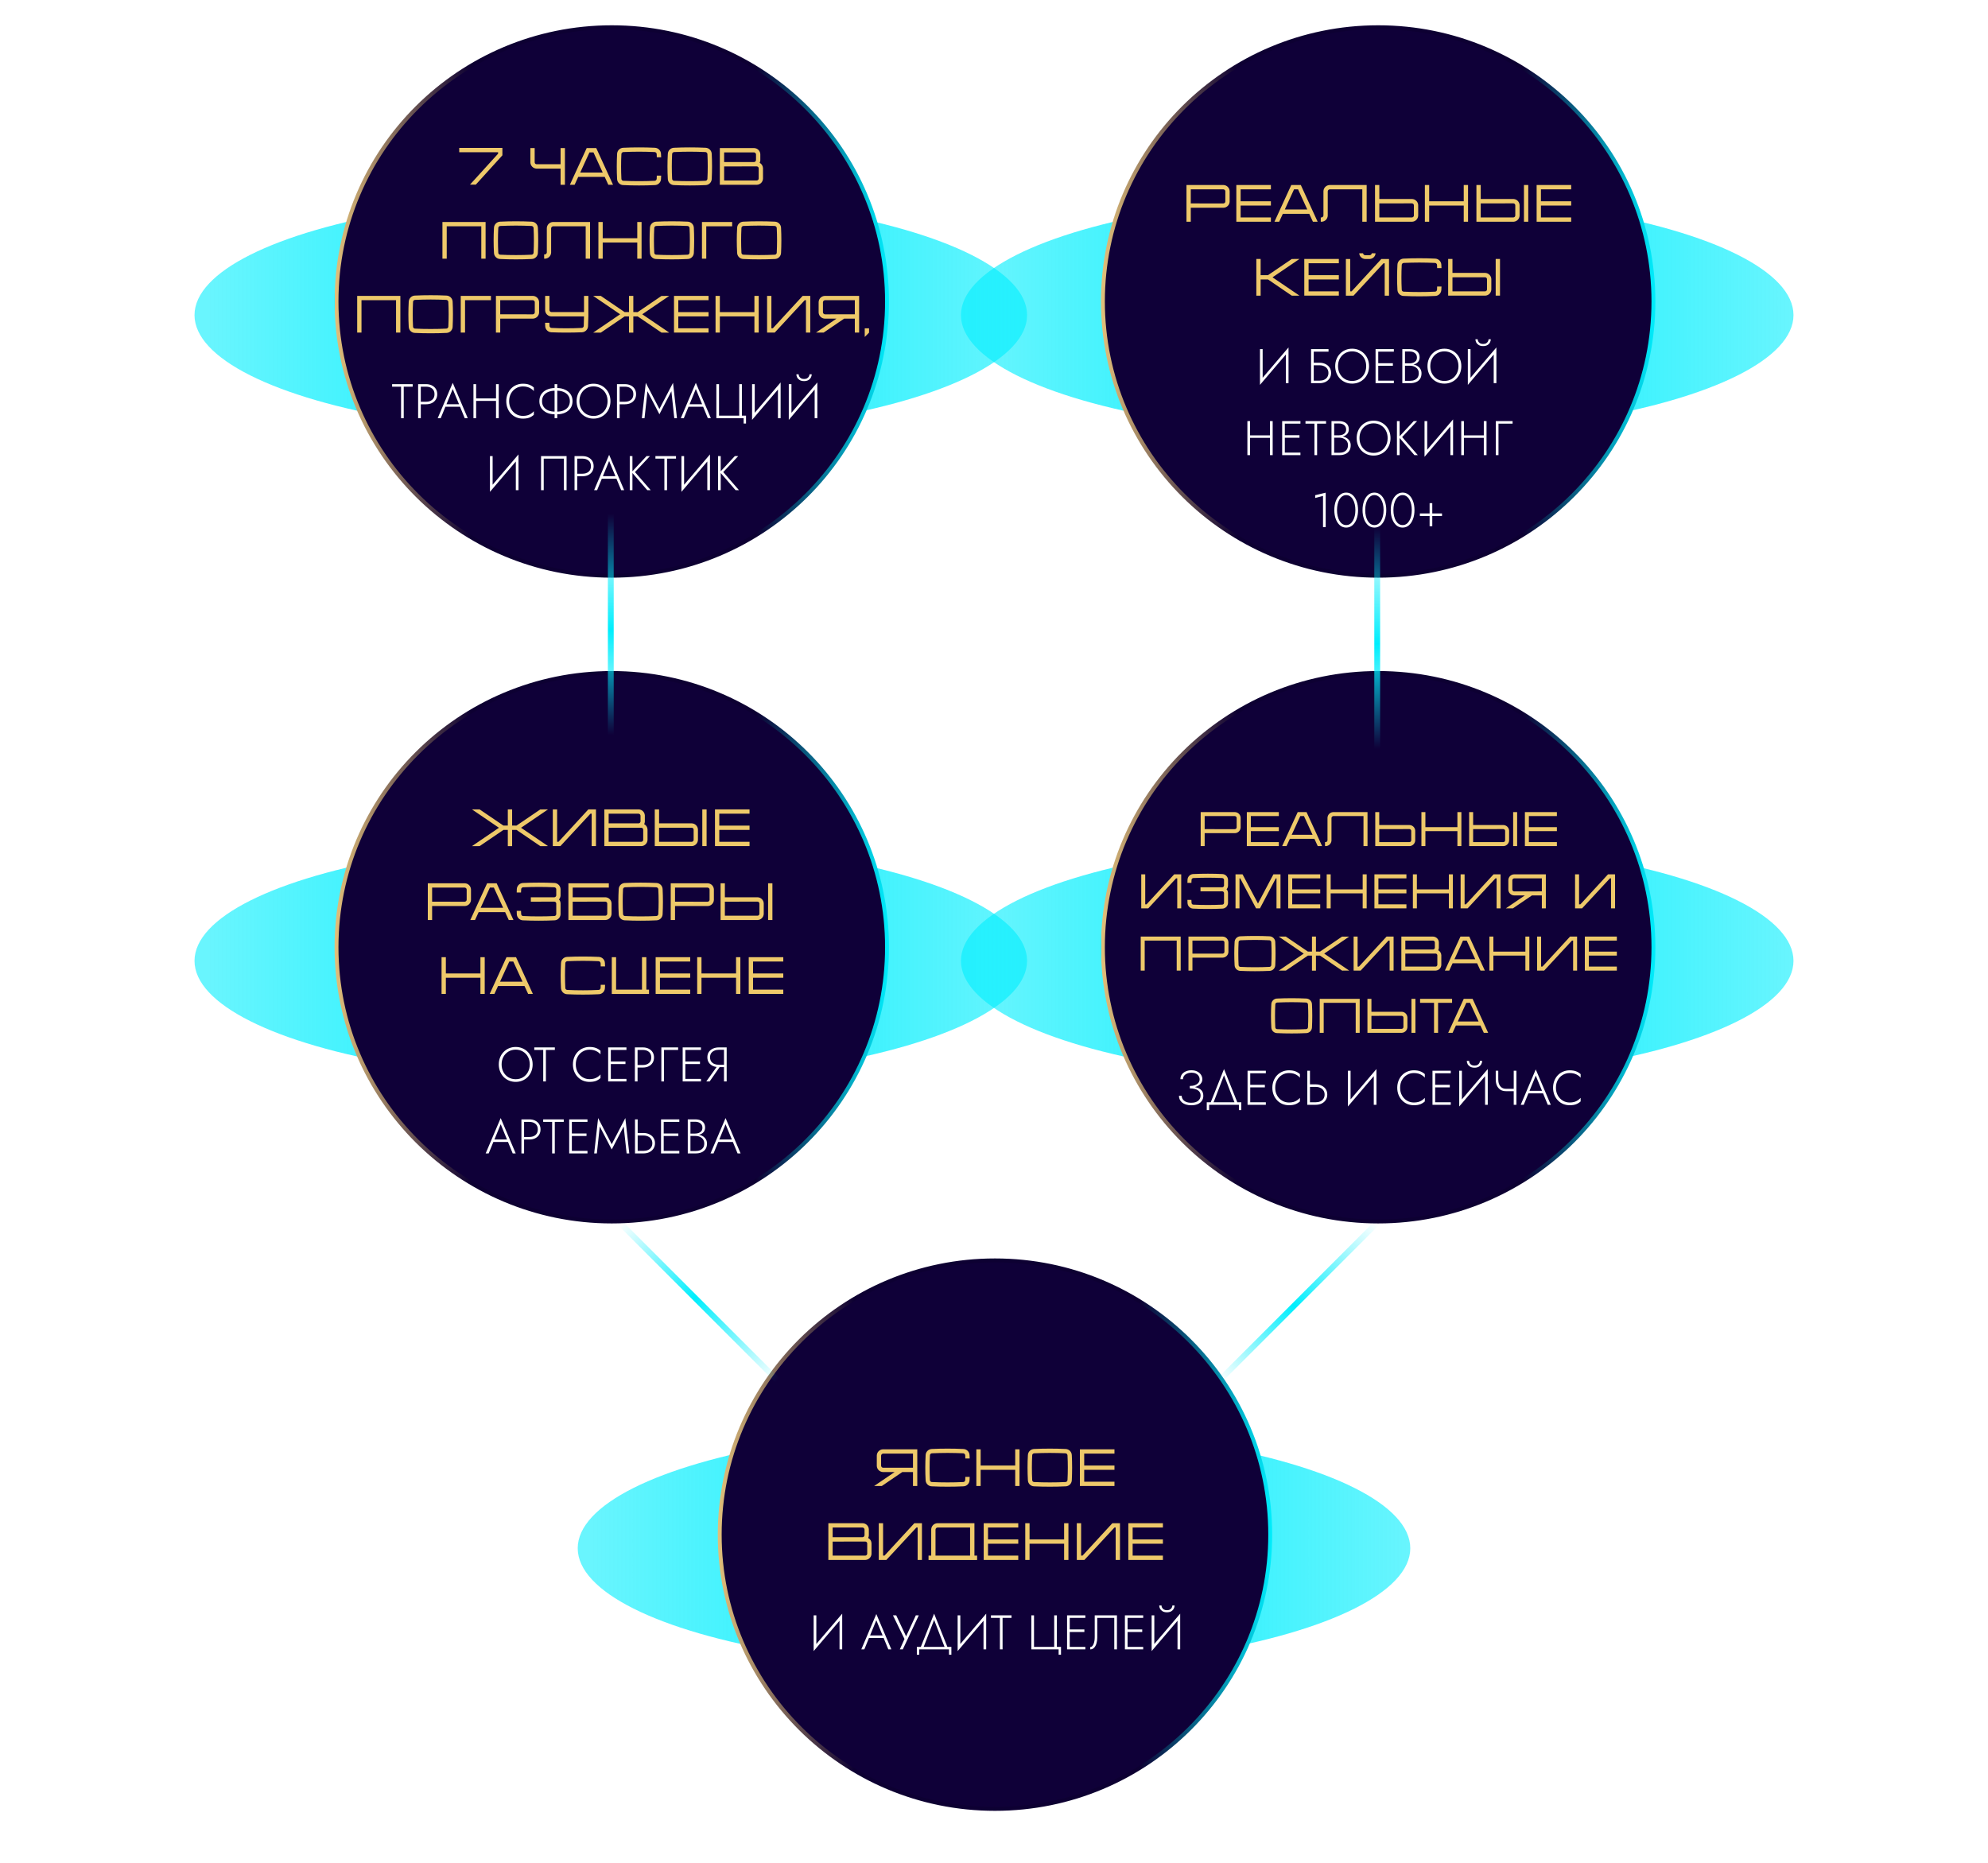 <?xml version="1.0" encoding="UTF-8"?> <svg xmlns="http://www.w3.org/2000/svg" width="1022" height="958" viewBox="0 0 1022 958" fill="none"> <g filter="url(#filter0_f_210_116)"> <ellipse cx="511" cy="796" rx="214" ry="62" fill="url(#paint0_linear_210_116)"></ellipse> </g> <path d="M653 789C653 866.869 589.652 930 511.5 930C433.348 930 370 866.869 370 789C370 711.131 433.348 648 511.5 648C589.652 648 653 711.131 653 789Z" fill="#0F0038" stroke="url(#paint1_linear_210_116)" stroke-width="2"></path> <path d="M453.879 745.127C452.178 745.208 450.828 746.558 450.747 748.259V753.686C450.828 755.387 452.205 756.737 453.879 756.818H459.927L449.37 764H453.312L463.869 756.818H469.35V764H471.564V745.127H453.879ZM469.35 754.577L453.987 754.604C453.717 754.577 453.474 754.469 453.285 754.28C453.096 754.091 452.988 753.848 452.961 753.578V748.367C452.988 748.097 453.096 747.854 453.285 747.665C453.474 747.476 453.717 747.368 453.987 747.341H469.35V754.577ZM496.207 760.949C496.18 761.192 496.072 761.462 495.883 761.651C495.694 761.84 495.451 761.948 495.181 761.948C492.508 762.083 489.808 762.137 487.135 762.137C484.462 762.137 481.735 762.083 479.062 761.948C478.819 761.948 478.549 761.84 478.36 761.651C478.171 761.462 478.063 761.192 478.063 760.949C477.847 756.71 477.847 752.417 478.063 748.205C478.063 747.935 478.171 747.692 478.36 747.503C478.549 747.314 478.819 747.206 479.062 747.179C481.735 747.071 484.462 746.99 487.135 746.99C489.808 746.99 492.508 747.071 495.181 747.179C495.451 747.206 495.694 747.314 495.883 747.503C496.072 747.692 496.18 747.935 496.207 748.205C496.234 748.745 496.261 749.285 496.261 749.852H498.502C498.475 749.258 498.448 748.664 498.421 748.097C498.34 746.396 496.99 745.046 495.289 744.965C492.562 744.83 489.835 744.776 487.135 744.776C484.408 744.776 481.681 744.83 478.981 744.965C477.28 745.046 475.93 746.396 475.849 748.097C475.633 752.417 475.606 756.737 475.849 761.057C475.93 762.731 477.28 764.108 478.981 764.162C481.681 764.297 484.408 764.351 487.135 764.351C489.835 764.351 492.562 764.297 495.289 764.162C496.99 764.108 498.34 762.731 498.421 761.057C498.448 760.463 498.475 759.869 498.502 759.302H496.261C496.261 759.842 496.234 760.382 496.207 760.949ZM521.906 745.127V753.47H504.14V745.127H501.926V764H504.14V755.684H521.906V764H524.12V745.127H521.906ZM550.997 748.097C550.916 746.396 549.566 745.046 547.865 744.965C545.138 744.83 542.411 744.776 539.711 744.776C536.984 744.776 534.257 744.83 531.557 744.965C529.856 745.046 528.506 746.396 528.425 748.097C528.182 752.417 528.182 756.737 528.425 761.057C528.506 762.731 529.856 764.108 531.557 764.162C534.257 764.297 536.984 764.351 539.711 764.351C542.411 764.351 545.138 764.297 547.865 764.162C549.566 764.108 550.916 762.731 550.997 761.057C551.213 756.737 551.213 752.417 550.997 748.097ZM548.783 760.949C548.756 761.192 548.648 761.462 548.459 761.651C548.27 761.84 548.027 761.948 547.757 761.948C545.084 762.083 542.384 762.137 539.711 762.137C537.038 762.137 534.311 762.083 531.638 761.948C531.395 761.948 531.125 761.84 530.936 761.651C530.747 761.462 530.639 761.192 530.639 760.949C530.423 756.71 530.423 752.417 530.639 748.205C530.639 747.935 530.747 747.692 530.936 747.503C531.125 747.314 531.395 747.206 531.638 747.179C534.311 747.071 537.038 746.99 539.711 746.99C542.384 746.99 545.084 747.071 547.757 747.179C548.027 747.206 548.27 747.314 548.459 747.503C548.648 747.692 548.756 747.935 548.783 748.205C548.999 752.417 548.999 756.71 548.783 760.949ZM572.927 747.341V745.127H555.161V764H572.927V761.786H557.375V755.684H572.927V753.47H557.375V747.341H572.927ZM446.309 790.714C446.525 790.309 446.633 789.877 446.66 789.418V786.259C446.579 784.558 445.229 783.208 443.528 783.127H425.843V802H444.932C446.606 801.919 447.956 800.569 448.037 798.868V793.441C447.983 792.253 447.308 791.227 446.309 790.714ZM428.057 785.341H443.42C443.69 785.368 443.933 785.476 444.122 785.665C444.311 785.854 444.419 786.097 444.446 786.367V789.31C444.419 789.58 444.311 789.823 444.122 790.012C443.933 790.201 443.69 790.309 443.42 790.309H428.057V785.341ZM445.823 798.787C445.823 799.03 445.715 799.3 445.526 799.489C445.337 799.678 445.067 799.786 444.824 799.786H428.057V792.577L444.797 792.55C445.067 792.55 445.337 792.658 445.526 792.847C445.715 793.036 445.823 793.279 445.823 793.549V798.787ZM470.041 783.127L454.705 799.786H453.976V783.127H451.762V802H455.677L471.121 785.341H471.742V802H473.956V783.127H470.041ZM500.941 783.127H481.852C480.151 783.208 478.801 784.558 478.72 786.259V799.786H477.343V802.027H502.318V799.786H500.941V783.127ZM480.934 799.786V786.367C480.961 786.097 481.069 785.854 481.258 785.665C481.447 785.476 481.69 785.368 481.96 785.341H498.7V799.786H480.934ZM523.476 785.341V783.127H505.71V802H523.476V799.786H507.924V793.684H523.476V791.47H507.924V785.341H523.476ZM547.047 783.127V791.47H529.281V783.127H527.067V802H529.281V793.684H547.047V802H549.261V783.127H547.047ZM571.845 783.127L556.509 799.786H555.78V783.127H553.566V802H557.481L572.925 785.341H573.546V802H575.76V783.127H571.845ZM597.831 785.341V783.127H580.065V802H597.831V799.786H582.279V793.684H597.831V791.47H582.279V785.341H597.831Z" fill="#EEC96A"></path> <path d="M432.887 831.75L432.962 829.625L418.362 846.75L418.287 848.875L432.887 831.75ZM419.662 830.5H418.287V848.875L419.662 847V830.5ZM432.962 829.625L431.587 831.475V848H432.962V829.625ZM446.054 842.125H455.029L454.579 840.825H446.504L446.054 842.125ZM450.504 833L453.954 841.35L454.079 841.675L456.679 848H458.229L450.504 829.825L442.779 848H444.329L446.954 841.575L447.104 841.275L450.504 833ZM472.333 830.5H470.808L465.408 842.2L466.258 842.25L460.733 830.5H459.058L464.983 842.65L462.583 848H464.108L472.333 830.5ZM480.212 832.825L485.862 847.45H487.337L480.212 829.625L473.087 847.45H474.562L480.212 832.825ZM487.862 848V850.75H489.087V846.7H471.337V850.75H472.562V848H487.862ZM506.91 831.75L506.985 829.625L492.385 846.75L492.31 848.875L506.91 831.75ZM493.685 830.5H492.31V848.875L493.685 847V830.5ZM506.985 829.625L505.61 831.475V848H506.985V829.625ZM509.432 831.8H514.032V848H515.407V831.8H520.007V830.5H509.432V831.8ZM531.573 846.7V830.5H530.198V848H544.223V850.75H545.448V846.7H543.323V830.5H541.948V846.7H531.573ZM549.285 848H557.96V846.7H549.285V848ZM549.285 831.8H557.96V830.5H549.285V831.8ZM549.285 839.05H557.46V837.75H549.285V839.05ZM548.56 830.5V848H549.935V830.5H548.56ZM574.205 830.5H562.78V841.7C562.78 842.367 562.73 843.008 562.63 843.625C562.53 844.225 562.38 844.767 562.18 845.25C561.98 845.733 561.738 846.117 561.455 846.4C561.172 846.667 560.838 846.8 560.455 846.8V848C561.238 848 561.897 847.725 562.43 847.175C562.98 846.625 563.388 845.892 563.655 844.975C563.938 844.058 564.08 843.067 564.08 842V831.8H572.83V848H574.205V830.5ZM579.021 848H587.696V846.7H579.021V848ZM579.021 831.8H587.696V830.5H579.021V831.8ZM579.021 839.05H587.196V837.75H579.021V839.05ZM578.296 830.5V848H579.671V830.5H578.296ZM606.641 831.75L606.716 829.625L592.116 846.75L592.041 848.875L606.641 831.75ZM593.416 830.5H592.041V848.875L593.416 847V830.5ZM606.716 829.625L605.341 831.475V848H606.716V829.625ZM595.941 825.425C595.941 825.992 596.083 826.55 596.366 827.1C596.666 827.633 597.108 828.075 597.691 828.425C598.291 828.758 599.025 828.925 599.891 828.925C600.775 828.925 601.508 828.758 602.091 828.425C602.675 828.075 603.108 827.633 603.391 827.1C603.691 826.55 603.841 825.992 603.841 825.425H602.691C602.691 825.775 602.591 826.142 602.391 826.525C602.208 826.892 601.908 827.208 601.491 827.475C601.091 827.725 600.558 827.85 599.891 827.85C599.241 827.85 598.708 827.725 598.291 827.475C597.891 827.208 597.591 826.892 597.391 826.525C597.208 826.142 597.116 825.775 597.116 825.425H595.941Z" fill="white"></path> <g filter="url(#filter1_f_210_116)"> <ellipse cx="708" cy="162" rx="214" ry="62" fill="url(#paint2_linear_210_116)"></ellipse> </g> <path d="M850 155C850 232.869 786.652 296 708.5 296C630.348 296 567 232.869 567 155C567 77.131 630.348 14 708.5 14C786.652 14 850 77.131 850 155Z" fill="#0F0038" stroke="url(#paint3_linear_210_116)" stroke-width="2"></path> <path d="M662.334 180.75L662.409 178.625L647.809 195.75L647.734 197.875L662.334 180.75ZM649.109 179.5H647.734V197.875L649.109 196V179.5ZM662.409 178.625L661.034 180.475V197H662.409V178.625ZM674.776 187.8H678.351C679.234 187.8 680.018 187.958 680.701 188.275C681.401 188.575 681.943 189.025 682.326 189.625C682.726 190.208 682.926 190.917 682.926 191.75C682.926 192.583 682.726 193.3 682.326 193.9C681.943 194.483 681.401 194.933 680.701 195.25C680.018 195.55 679.234 195.7 678.351 195.7H674.776V197H678.351C679.484 197 680.493 196.792 681.376 196.375C682.276 195.942 682.984 195.333 683.501 194.55C684.034 193.75 684.301 192.817 684.301 191.75C684.301 190.667 684.034 189.733 683.501 188.95C682.984 188.167 682.276 187.567 681.376 187.15C680.493 186.717 679.484 186.5 678.351 186.5H674.776V187.8ZM674.001 179.5V197H675.376V180.8H682.976V179.5H674.001ZM687.857 188.25C687.857 186.783 688.165 185.483 688.782 184.35C689.415 183.2 690.273 182.3 691.357 181.65C692.457 180.983 693.707 180.65 695.107 180.65C696.507 180.65 697.748 180.983 698.832 181.65C699.932 182.3 700.79 183.2 701.407 184.35C702.023 185.483 702.332 186.783 702.332 188.25C702.332 189.7 702.023 191 701.407 192.15C700.79 193.3 699.932 194.208 698.832 194.875C697.748 195.525 696.507 195.85 695.107 195.85C693.707 195.85 692.457 195.525 691.357 194.875C690.273 194.208 689.415 193.3 688.782 192.15C688.165 191 687.857 189.7 687.857 188.25ZM686.407 188.25C686.407 189.533 686.623 190.725 687.057 191.825C687.49 192.908 688.098 193.858 688.882 194.675C689.665 195.475 690.582 196.1 691.632 196.55C692.698 197 693.857 197.225 695.107 197.225C696.357 197.225 697.507 197 698.557 196.55C699.623 196.1 700.548 195.475 701.332 194.675C702.115 193.858 702.723 192.908 703.157 191.825C703.59 190.725 703.807 189.533 703.807 188.25C703.807 186.967 703.59 185.783 703.157 184.7C702.723 183.6 702.115 182.65 701.332 181.85C700.548 181.033 699.623 180.4 698.557 179.95C697.507 179.5 696.357 179.275 695.107 179.275C693.857 179.275 692.698 179.5 691.632 179.95C690.582 180.4 689.665 181.033 688.882 181.85C688.098 182.65 687.49 183.6 687.057 184.7C686.623 185.783 686.407 186.967 686.407 188.25ZM707.883 197H716.558V195.7H707.883V197ZM707.883 180.8H716.558V179.5H707.883V180.8ZM707.883 188.05H716.058V186.75H707.883V188.05ZM707.158 179.5V197H708.533V179.5H707.158ZM721.978 187.6H724.803C725.786 187.6 726.653 187.458 727.403 187.175C728.153 186.875 728.736 186.442 729.153 185.875C729.586 185.292 729.803 184.575 729.803 183.725C729.803 182.792 729.594 182.017 729.178 181.4C728.761 180.767 728.169 180.292 727.403 179.975C726.653 179.658 725.753 179.5 724.703 179.5H720.903V197H724.953C726.086 197 727.086 196.817 727.953 196.45C728.836 196.083 729.528 195.525 730.028 194.775C730.528 194.025 730.778 193.075 730.778 191.925C730.778 191.125 730.611 190.433 730.278 189.85C729.961 189.25 729.528 188.758 728.978 188.375C728.444 187.992 727.836 187.708 727.153 187.525C726.469 187.325 725.769 187.225 725.053 187.225H721.978V188.025H724.953C725.553 188.025 726.111 188.108 726.628 188.275C727.161 188.442 727.636 188.692 728.053 189.025C728.469 189.342 728.794 189.742 729.028 190.225C729.261 190.692 729.378 191.233 729.378 191.85C729.378 192.717 729.194 193.442 728.828 194.025C728.461 194.592 727.944 195.025 727.278 195.325C726.611 195.625 725.836 195.775 724.953 195.775H722.278V180.725H724.703C725.836 180.725 726.736 181 727.403 181.55C728.086 182.083 728.428 182.833 728.428 183.8C728.428 184.483 728.261 185.05 727.928 185.5C727.594 185.933 727.144 186.258 726.578 186.475C726.011 186.692 725.386 186.8 724.703 186.8H721.978V187.6ZM735.293 188.25C735.293 186.783 735.601 185.483 736.218 184.35C736.851 183.2 737.71 182.3 738.793 181.65C739.893 180.983 741.143 180.65 742.543 180.65C743.943 180.65 745.185 180.983 746.268 181.65C747.368 182.3 748.226 183.2 748.843 184.35C749.46 185.483 749.768 186.783 749.768 188.25C749.768 189.7 749.46 191 748.843 192.15C748.226 193.3 747.368 194.208 746.268 194.875C745.185 195.525 743.943 195.85 742.543 195.85C741.143 195.85 739.893 195.525 738.793 194.875C737.71 194.208 736.851 193.3 736.218 192.15C735.601 191 735.293 189.7 735.293 188.25ZM733.843 188.25C733.843 189.533 734.06 190.725 734.493 191.825C734.926 192.908 735.535 193.858 736.318 194.675C737.101 195.475 738.018 196.1 739.068 196.55C740.135 197 741.293 197.225 742.543 197.225C743.793 197.225 744.943 197 745.993 196.55C747.06 196.1 747.985 195.475 748.768 194.675C749.551 193.858 750.16 192.908 750.593 191.825C751.026 190.725 751.243 189.533 751.243 188.25C751.243 186.967 751.026 185.783 750.593 184.7C750.16 183.6 749.551 182.65 748.768 181.85C747.985 181.033 747.06 180.4 745.993 179.95C744.943 179.5 743.793 179.275 742.543 179.275C741.293 179.275 740.135 179.5 739.068 179.95C738.018 180.4 737.101 181.033 736.318 181.85C735.535 182.65 734.926 183.6 734.493 184.7C734.06 185.783 733.843 186.967 733.843 188.25ZM769.194 180.75L769.269 178.625L754.669 195.75L754.594 197.875L769.194 180.75ZM755.969 179.5H754.594V197.875L755.969 196V179.5ZM769.269 178.625L767.894 180.475V197H769.269V178.625ZM758.494 174.425C758.494 174.992 758.636 175.55 758.919 176.1C759.219 176.633 759.661 177.075 760.244 177.425C760.844 177.758 761.577 177.925 762.444 177.925C763.327 177.925 764.061 177.758 764.644 177.425C765.227 177.075 765.661 176.633 765.944 176.1C766.244 175.55 766.394 174.992 766.394 174.425H765.244C765.244 174.775 765.144 175.142 764.944 175.525C764.761 175.892 764.461 176.208 764.044 176.475C763.644 176.725 763.111 176.85 762.444 176.85C761.794 176.85 761.261 176.725 760.844 176.475C760.444 176.208 760.144 175.892 759.944 175.525C759.761 175.142 759.669 174.775 759.669 174.425H758.494ZM641.989 225.125H653.789V223.825H641.989V225.125ZM652.864 216.5V234H654.264V216.5H652.864ZM641.264 216.5V234H642.639V216.5H641.264ZM659.86 234H668.535V232.7H659.86V234ZM659.86 217.8H668.535V216.5H659.86V217.8ZM659.86 225.05H668.035V223.75H659.86V225.05ZM659.135 216.5V234H660.51V216.5H659.135ZM671.13 217.8H675.73V234H677.105V217.8H681.705V216.5H671.13V217.8ZM685.576 224.6H688.401C689.385 224.6 690.251 224.458 691.001 224.175C691.751 223.875 692.335 223.442 692.751 222.875C693.185 222.292 693.401 221.575 693.401 220.725C693.401 219.792 693.193 219.017 692.776 218.4C692.36 217.767 691.768 217.292 691.001 216.975C690.251 216.658 689.351 216.5 688.301 216.5H684.501V234H688.551C689.685 234 690.685 233.817 691.551 233.45C692.435 233.083 693.126 232.525 693.626 231.775C694.126 231.025 694.376 230.075 694.376 228.925C694.376 228.125 694.21 227.433 693.876 226.85C693.56 226.25 693.126 225.758 692.576 225.375C692.043 224.992 691.435 224.708 690.751 224.525C690.068 224.325 689.368 224.225 688.651 224.225H685.576V225.025H688.551C689.151 225.025 689.71 225.108 690.226 225.275C690.76 225.442 691.235 225.692 691.651 226.025C692.068 226.342 692.393 226.742 692.626 227.225C692.86 227.692 692.976 228.233 692.976 228.85C692.976 229.717 692.793 230.442 692.426 231.025C692.06 231.592 691.543 232.025 690.876 232.325C690.21 232.625 689.435 232.775 688.551 232.775H685.876V217.725H688.301C689.435 217.725 690.335 218 691.001 218.55C691.685 219.083 692.026 219.833 692.026 220.8C692.026 221.483 691.86 222.05 691.526 222.5C691.193 222.933 690.743 223.258 690.176 223.475C689.61 223.692 688.985 223.8 688.301 223.8H685.576V224.6ZM698.892 225.25C698.892 223.783 699.2 222.483 699.817 221.35C700.45 220.2 701.308 219.3 702.392 218.65C703.492 217.983 704.742 217.65 706.142 217.65C707.542 217.65 708.783 217.983 709.867 218.65C710.967 219.3 711.825 220.2 712.442 221.35C713.058 222.483 713.367 223.783 713.367 225.25C713.367 226.7 713.058 228 712.442 229.15C711.825 230.3 710.967 231.208 709.867 231.875C708.783 232.525 707.542 232.85 706.142 232.85C704.742 232.85 703.492 232.525 702.392 231.875C701.308 231.208 700.45 230.3 699.817 229.15C699.2 228 698.892 226.7 698.892 225.25ZM697.442 225.25C697.442 226.533 697.658 227.725 698.092 228.825C698.525 229.908 699.133 230.858 699.917 231.675C700.7 232.475 701.617 233.1 702.667 233.55C703.733 234 704.892 234.225 706.142 234.225C707.392 234.225 708.542 234 709.592 233.55C710.658 233.1 711.583 232.475 712.367 231.675C713.15 230.858 713.758 229.908 714.192 228.825C714.625 227.725 714.842 226.533 714.842 225.25C714.842 223.967 714.625 222.783 714.192 221.7C713.758 220.6 713.15 219.65 712.367 218.85C711.583 218.033 710.658 217.4 709.592 216.95C708.542 216.5 707.392 216.275 706.142 216.275C704.892 216.275 703.733 216.5 702.667 216.95C701.617 217.4 700.7 218.033 699.917 218.85C699.133 219.65 698.525 220.6 698.092 221.7C697.658 222.783 697.442 223.967 697.442 225.25ZM718.143 216.5V234H719.518V216.5H718.143ZM726.768 216.5L719.118 224.725L727.143 234H728.893L720.818 224.7L728.518 216.5H726.768ZM746.929 217.75L747.004 215.625L732.404 232.75L732.329 234.875L746.929 217.75ZM733.704 216.5H732.329V234.875L733.704 233V216.5ZM747.004 215.625L745.629 217.475V234H747.004V215.625ZM751.926 225.125H763.726V223.825H751.926V225.125ZM762.801 216.5V234H764.201V216.5H762.801ZM751.201 216.5V234H752.576V216.5H751.201ZM768.972 216.5V234H770.347V217.8H777.597V216.5H768.972ZM676.116 256.025L680.141 254.975V271H681.516V253.3L676.116 254.6V256.025ZM687.331 262.25C687.331 261.167 687.439 260.158 687.656 259.225C687.873 258.292 688.181 257.475 688.581 256.775C688.998 256.075 689.498 255.533 690.081 255.15C690.664 254.75 691.323 254.55 692.056 254.55C692.806 254.55 693.464 254.75 694.031 255.15C694.614 255.533 695.106 256.075 695.506 256.775C695.923 257.475 696.239 258.292 696.456 259.225C696.673 260.158 696.781 261.167 696.781 262.25C696.781 263.333 696.673 264.342 696.456 265.275C696.239 266.208 695.923 267.025 695.506 267.725C695.106 268.425 694.614 268.975 694.031 269.375C693.464 269.758 692.806 269.95 692.056 269.95C691.323 269.95 690.664 269.758 690.081 269.375C689.498 268.975 688.998 268.425 688.581 267.725C688.181 267.025 687.873 266.208 687.656 265.275C687.439 264.342 687.331 263.333 687.331 262.25ZM685.956 262.25C685.956 263.967 686.206 265.5 686.706 266.85C687.206 268.2 687.914 269.275 688.831 270.075C689.748 270.858 690.823 271.25 692.056 271.25C693.289 271.25 694.364 270.858 695.281 270.075C696.198 269.275 696.906 268.2 697.406 266.85C697.906 265.5 698.156 263.967 698.156 262.25C698.156 260.533 697.906 259 697.406 257.65C696.906 256.3 696.198 255.233 695.281 254.45C694.364 253.65 693.289 253.25 692.056 253.25C690.823 253.25 689.748 253.65 688.831 254.45C687.914 255.233 687.206 256.3 686.706 257.65C686.206 259 685.956 260.533 685.956 262.25ZM701.833 262.25C701.833 261.167 701.941 260.158 702.158 259.225C702.375 258.292 702.683 257.475 703.083 256.775C703.5 256.075 704 255.533 704.583 255.15C705.166 254.75 705.825 254.55 706.558 254.55C707.308 254.55 707.966 254.75 708.533 255.15C709.116 255.533 709.608 256.075 710.008 256.775C710.425 257.475 710.741 258.292 710.958 259.225C711.175 260.158 711.283 261.167 711.283 262.25C711.283 263.333 711.175 264.342 710.958 265.275C710.741 266.208 710.425 267.025 710.008 267.725C709.608 268.425 709.116 268.975 708.533 269.375C707.966 269.758 707.308 269.95 706.558 269.95C705.825 269.95 705.166 269.758 704.583 269.375C704 268.975 703.5 268.425 703.083 267.725C702.683 267.025 702.375 266.208 702.158 265.275C701.941 264.342 701.833 263.333 701.833 262.25ZM700.458 262.25C700.458 263.967 700.708 265.5 701.208 266.85C701.708 268.2 702.416 269.275 703.333 270.075C704.25 270.858 705.325 271.25 706.558 271.25C707.791 271.25 708.866 270.858 709.783 270.075C710.7 269.275 711.408 268.2 711.908 266.85C712.408 265.5 712.658 263.967 712.658 262.25C712.658 260.533 712.408 259 711.908 257.65C711.408 256.3 710.7 255.233 709.783 254.45C708.866 253.65 707.791 253.25 706.558 253.25C705.325 253.25 704.25 253.65 703.333 254.45C702.416 255.233 701.708 256.3 701.208 257.65C700.708 259 700.458 260.533 700.458 262.25ZM716.335 262.25C716.335 261.167 716.443 260.158 716.66 259.225C716.877 258.292 717.185 257.475 717.585 256.775C718.002 256.075 718.502 255.533 719.085 255.15C719.668 254.75 720.327 254.55 721.06 254.55C721.81 254.55 722.468 254.75 723.035 255.15C723.618 255.533 724.11 256.075 724.51 256.775C724.927 257.475 725.243 258.292 725.46 259.225C725.677 260.158 725.785 261.167 725.785 262.25C725.785 263.333 725.677 264.342 725.46 265.275C725.243 266.208 724.927 267.025 724.51 267.725C724.11 268.425 723.618 268.975 723.035 269.375C722.468 269.758 721.81 269.95 721.06 269.95C720.327 269.95 719.668 269.758 719.085 269.375C718.502 268.975 718.002 268.425 717.585 267.725C717.185 267.025 716.877 266.208 716.66 265.275C716.443 264.342 716.335 263.333 716.335 262.25ZM714.96 262.25C714.96 263.967 715.21 265.5 715.71 266.85C716.21 268.2 716.918 269.275 717.835 270.075C718.752 270.858 719.827 271.25 721.06 271.25C722.293 271.25 723.368 270.858 724.285 270.075C725.202 269.275 725.91 268.2 726.41 266.85C726.91 265.5 727.16 263.967 727.16 262.25C727.16 260.533 726.91 259 726.41 257.65C725.91 256.3 725.202 255.233 724.285 254.45C723.368 253.65 722.293 253.25 721.06 253.25C719.827 253.25 718.752 253.65 717.835 254.45C716.918 255.233 716.21 256.3 715.71 257.65C715.21 259 714.96 260.533 714.96 262.25ZM729.937 265.275H741.312V263.975H729.937V265.275ZM734.937 258.7V270.55H736.312V258.7H734.937Z" fill="white"></path> <path d="M632.144 98.259C632.063 96.558 630.713 95.208 629.039 95.127H609.95V114H612.164V106.818H629.012C630.713 106.737 632.063 105.387 632.144 103.686V98.259ZM629.633 104.28C629.444 104.469 629.174 104.577 628.904 104.604L612.164 104.577V97.341H628.931C629.174 97.368 629.444 97.476 629.633 97.665C629.822 97.854 629.93 98.097 629.93 98.367V103.578C629.93 103.848 629.822 104.091 629.633 104.28ZM653.345 97.341V95.127H635.579V114H653.345V111.786H637.793V105.684H653.345V103.47H637.793V97.341H653.345ZM668.735 95.127H663.821L655.181 114H657.611L659.474 109.95H673.082L674.945 114H677.375L668.735 95.127ZM660.5 107.709L665.252 97.341H667.304L672.056 107.709H660.5ZM683.493 95.127C681.792 95.208 680.442 96.558 680.361 98.259V104.82V110.787C680.334 111.057 680.226 111.3 680.037 111.489C679.848 111.678 679.605 111.786 679.335 111.786H678.984V114H679.443C681.144 113.946 682.494 112.569 682.575 110.895V103.065V101.202V98.367C682.575 98.097 682.71 97.854 682.899 97.665C683.088 97.476 683.331 97.368 683.601 97.341H684.681H700.341V114H702.582V95.127H683.493ZM725.938 102.309H709.09V95.127H706.876V114H725.965C727.639 113.919 728.989 112.569 729.07 110.868V105.441C728.989 103.74 727.639 102.39 725.938 102.309ZM726.856 110.787C726.856 111.03 726.748 111.3 726.559 111.489C726.37 111.678 726.1 111.786 725.857 111.786H709.09V104.577L725.83 104.55C726.1 104.55 726.37 104.658 726.559 104.847C726.748 105.036 726.856 105.279 726.856 105.549V110.787ZM752.485 95.127V103.47H734.719V95.127H732.505V114H734.719V105.684H752.485V114H754.699V95.127H752.485ZM785.653 114V95.127H783.439V114H785.653ZM778.066 102.309H761.218V95.127H759.004V114H778.093C779.767 113.919 781.117 112.569 781.198 110.868V105.441C781.117 103.74 779.767 102.39 778.066 102.309ZM778.984 110.787C778.984 111.03 778.876 111.3 778.687 111.489C778.498 111.678 778.228 111.786 777.985 111.786H761.218V104.577L777.958 104.55C778.228 104.55 778.498 104.658 778.687 104.847C778.876 105.036 778.984 105.279 778.984 105.549V110.787ZM807.725 97.341V95.127H789.959V114H807.725V111.786H792.173V105.684H807.725V103.47H792.173V97.341H807.725ZM668.057 133.127L664.088 133.154L651.857 141.47H648.077V133.127H645.863V152.027H648.077V143.684H651.884L664.115 152.027L668.057 152L654.179 142.577L668.057 133.127ZM688.281 135.341V133.127H670.515V152H688.281V149.786H672.729V143.684H688.281V141.47H672.729V135.341H688.281ZM701.755 133.154H704.185C705.778 133.073 707.074 131.804 707.155 130.211H705.211C705.184 130.454 705.049 130.697 704.887 130.886C704.671 131.102 704.374 131.21 704.077 131.237H701.836C701.539 131.21 701.269 131.102 701.053 130.886C700.864 130.697 700.756 130.454 700.702 130.211H698.758C698.866 131.831 700.135 133.073 701.755 133.154ZM710.125 133.154L694.843 149.786H694.114V133.154H691.9V152.027H695.815L711.232 135.368H711.853V152.027H714.067V133.154H710.125ZM738.756 148.949C738.729 149.192 738.621 149.462 738.432 149.651C738.243 149.84 738 149.948 737.73 149.948C735.057 150.083 732.357 150.137 729.684 150.137C727.011 150.137 724.284 150.083 721.611 149.948C721.368 149.948 721.098 149.84 720.909 149.651C720.72 149.462 720.612 149.192 720.612 148.949C720.396 144.71 720.396 140.417 720.612 136.205C720.612 135.935 720.72 135.692 720.909 135.503C721.098 135.314 721.368 135.206 721.611 135.179C724.284 135.071 727.011 134.99 729.684 134.99C732.357 134.99 735.057 135.071 737.73 135.179C738 135.206 738.243 135.314 738.432 135.503C738.621 135.692 738.729 135.935 738.756 136.205C738.783 136.745 738.81 137.285 738.81 137.852H741.051C741.024 137.258 740.997 136.664 740.97 136.097C740.889 134.396 739.539 133.046 737.838 132.965C735.111 132.83 732.384 132.776 729.684 132.776C726.957 132.776 724.23 132.83 721.53 132.965C719.829 133.046 718.479 134.396 718.398 136.097C718.182 140.417 718.155 144.737 718.398 149.057C718.479 150.731 719.829 152.108 721.53 152.162C724.23 152.297 726.957 152.351 729.684 152.351C732.384 152.351 735.111 152.297 737.838 152.162C739.539 152.108 740.889 150.731 740.97 149.057C740.997 148.463 741.024 147.869 741.051 147.302H738.81C738.81 147.842 738.783 148.382 738.756 148.949ZM771.124 152V133.127H768.91V152H771.124ZM763.537 140.309H746.689V133.127H744.475V152H763.564C765.238 151.919 766.588 150.569 766.669 148.868V143.441C766.588 141.74 765.238 140.39 763.537 140.309ZM764.455 148.787C764.455 149.03 764.347 149.3 764.158 149.489C763.969 149.678 763.699 149.786 763.456 149.786H746.689V142.577L763.429 142.55C763.699 142.55 763.969 142.658 764.158 142.847C764.347 143.036 764.455 143.279 764.455 143.549V148.787Z" fill="#EEC96A"></path> <g filter="url(#filter2_f_210_116)"> <ellipse cx="314" cy="162" rx="214" ry="62" fill="url(#paint4_linear_210_116)"></ellipse> </g> <path d="M456 155C456 232.869 392.652 296 314.5 296C236.348 296 173 232.869 173 155C173 77.131 236.348 14 314.5 14C392.652 14 456 77.131 456 155Z" fill="#0F0038" stroke="url(#paint5_linear_210_116)" stroke-width="2"></path> <path d="M236.079 76.046V78.26H256.059V79.016L241.614 94.919H244.611L258.273 79.853V79.016V76.046H236.079ZM290.423 76.127H288.182V84.443H275.87C275.627 84.443 275.357 84.335 275.168 84.146C274.979 83.957 274.871 83.714 274.871 83.444V76.127H272.657V83.552C272.738 85.253 274.088 86.603 275.789 86.684H288.182V95H290.423V86.495V76.127ZM306.521 76.127H301.607L292.967 95H295.397L297.26 90.95H310.868L312.731 95H315.161L306.521 76.127ZM298.286 88.709L303.038 78.341H305.09L309.842 88.709H298.286ZM337.597 91.949C337.57 92.192 337.462 92.462 337.273 92.651C337.084 92.84 336.841 92.948 336.571 92.948C333.898 93.083 331.198 93.137 328.525 93.137C325.852 93.137 323.125 93.083 320.452 92.948C320.209 92.948 319.939 92.84 319.75 92.651C319.561 92.462 319.453 92.192 319.453 91.949C319.237 87.71 319.237 83.417 319.453 79.205C319.453 78.935 319.561 78.692 319.75 78.503C319.939 78.314 320.209 78.206 320.452 78.179C323.125 78.071 325.852 77.99 328.525 77.99C331.198 77.99 333.898 78.071 336.571 78.179C336.841 78.206 337.084 78.314 337.273 78.503C337.462 78.692 337.57 78.935 337.597 79.205C337.624 79.745 337.651 80.285 337.651 80.852H339.892C339.865 80.258 339.838 79.664 339.811 79.097C339.73 77.396 338.38 76.046 336.679 75.965C333.952 75.83 331.225 75.776 328.525 75.776C325.798 75.776 323.071 75.83 320.371 75.965C318.67 76.046 317.32 77.396 317.239 79.097C317.023 83.417 316.996 87.737 317.239 92.057C317.32 93.731 318.67 95.108 320.371 95.162C323.071 95.297 325.798 95.351 328.525 95.351C331.225 95.351 333.952 95.297 336.679 95.162C338.38 95.108 339.73 93.731 339.811 92.057C339.838 91.463 339.865 90.869 339.892 90.302H337.651C337.651 90.842 337.624 91.382 337.597 91.949ZM365.889 79.097C365.808 77.396 364.458 76.046 362.757 75.965C360.03 75.83 357.303 75.776 354.603 75.776C351.876 75.776 349.149 75.83 346.449 75.965C344.748 76.046 343.398 77.396 343.317 79.097C343.074 83.417 343.074 87.737 343.317 92.057C343.398 93.731 344.748 95.108 346.449 95.162C349.149 95.297 351.876 95.351 354.603 95.351C357.303 95.351 360.03 95.297 362.757 95.162C364.458 95.108 365.808 93.731 365.889 92.057C366.105 87.737 366.105 83.417 365.889 79.097ZM363.675 91.949C363.648 92.192 363.54 92.462 363.351 92.651C363.162 92.84 362.919 92.948 362.649 92.948C359.976 93.083 357.276 93.137 354.603 93.137C351.93 93.137 349.203 93.083 346.53 92.948C346.287 92.948 346.017 92.84 345.828 92.651C345.639 92.462 345.531 92.192 345.531 91.949C345.315 87.71 345.315 83.417 345.531 79.205C345.531 78.935 345.639 78.692 345.828 78.503C346.017 78.314 346.287 78.206 346.53 78.179C349.203 78.071 351.93 77.99 354.603 77.99C357.276 77.99 359.976 78.071 362.649 78.179C362.919 78.206 363.162 78.314 363.351 78.503C363.54 78.692 363.648 78.935 363.675 79.205C363.891 83.417 363.891 87.71 363.675 91.949ZM390.519 83.714C390.735 83.309 390.843 82.877 390.87 82.418V79.259C390.789 77.558 389.439 76.208 387.738 76.127H370.053V95H389.142C390.816 94.919 392.166 93.569 392.247 91.868V86.441C392.193 85.253 391.518 84.227 390.519 83.714ZM372.267 78.341H387.63C387.9 78.368 388.143 78.476 388.332 78.665C388.521 78.854 388.629 79.097 388.656 79.367V82.31C388.629 82.58 388.521 82.823 388.332 83.012C388.143 83.201 387.9 83.309 387.63 83.309H372.267V78.341ZM390.033 91.787C390.033 92.03 389.925 92.3 389.736 92.489C389.547 92.678 389.277 92.786 389.034 92.786H372.267V85.577L389.007 85.55C389.277 85.55 389.547 85.658 389.736 85.847C389.925 86.036 390.033 86.279 390.033 86.549V91.787ZM227.446 114.127V116.341V133H229.66V116.341H247.426V133H249.64V114.127H227.446ZM276.517 117.097C276.436 115.396 275.086 114.046 273.385 113.965C270.658 113.83 267.931 113.776 265.231 113.776C262.504 113.776 259.777 113.83 257.077 113.965C255.376 114.046 254.026 115.396 253.945 117.097C253.702 121.417 253.702 125.737 253.945 130.057C254.026 131.731 255.376 133.108 257.077 133.162C259.777 133.297 262.504 133.351 265.231 133.351C267.931 133.351 270.658 133.297 273.385 133.162C275.086 133.108 276.436 131.731 276.517 130.057C276.733 125.737 276.733 121.417 276.517 117.097ZM274.303 129.949C274.276 130.192 274.168 130.462 273.979 130.651C273.79 130.84 273.547 130.948 273.277 130.948C270.604 131.083 267.904 131.137 265.231 131.137C262.558 131.137 259.831 131.083 257.158 130.948C256.915 130.948 256.645 130.84 256.456 130.651C256.267 130.462 256.159 130.192 256.159 129.949C255.943 125.71 255.943 121.417 256.159 117.205C256.159 116.935 256.267 116.692 256.456 116.503C256.645 116.314 256.915 116.206 257.158 116.179C259.831 116.071 262.558 115.99 265.231 115.99C267.904 115.99 270.604 116.071 273.277 116.179C273.547 116.206 273.79 116.314 273.979 116.503C274.168 116.692 274.276 116.935 274.303 117.205C274.519 121.417 274.519 125.71 274.303 129.949ZM284.246 114.127C282.545 114.208 281.195 115.558 281.114 117.259V123.82V129.787C281.087 130.057 280.979 130.3 280.79 130.489C280.601 130.678 280.358 130.786 280.088 130.786H279.737V133H280.196C281.897 132.946 283.247 131.569 283.328 129.895V122.065V120.202V117.367C283.328 117.097 283.463 116.854 283.652 116.665C283.841 116.476 284.084 116.368 284.354 116.341H285.434H301.094V133H303.335V114.127H284.246ZM327.609 114.127V122.47H309.843V114.127H307.629V133H309.843V124.684H327.609V133H329.823V114.127H327.609ZM356.7 117.097C356.619 115.396 355.269 114.046 353.568 113.965C350.841 113.83 348.114 113.776 345.414 113.776C342.687 113.776 339.96 113.83 337.26 113.965C335.559 114.046 334.209 115.396 334.128 117.097C333.885 121.417 333.885 125.737 334.128 130.057C334.209 131.731 335.559 133.108 337.26 133.162C339.96 133.297 342.687 133.351 345.414 133.351C348.114 133.351 350.841 133.297 353.568 133.162C355.269 133.108 356.619 131.731 356.7 130.057C356.916 125.737 356.916 121.417 356.7 117.097ZM354.486 129.949C354.459 130.192 354.351 130.462 354.162 130.651C353.973 130.84 353.73 130.948 353.46 130.948C350.787 131.083 348.087 131.137 345.414 131.137C342.741 131.137 340.014 131.083 337.341 130.948C337.098 130.948 336.828 130.84 336.639 130.651C336.45 130.462 336.342 130.192 336.342 129.949C336.126 125.71 336.126 121.417 336.342 117.205C336.342 116.935 336.45 116.692 336.639 116.503C336.828 116.314 337.098 116.206 337.341 116.179C340.014 116.071 342.741 115.99 345.414 115.99C348.087 115.99 350.787 116.071 353.46 116.179C353.73 116.206 353.973 116.314 354.162 116.503C354.351 116.692 354.459 116.935 354.486 117.205C354.702 121.417 354.702 125.71 354.486 129.949ZM360.864 114.127V133H363.078V116.341H376.389V114.127H360.864ZM401.524 117.097C401.443 115.396 400.093 114.046 398.392 113.965C395.665 113.83 392.938 113.776 390.238 113.776C387.511 113.776 384.784 113.83 382.084 113.965C380.383 114.046 379.033 115.396 378.952 117.097C378.709 121.417 378.709 125.737 378.952 130.057C379.033 131.731 380.383 133.108 382.084 133.162C384.784 133.297 387.511 133.351 390.238 133.351C392.938 133.351 395.665 133.297 398.392 133.162C400.093 133.108 401.443 131.731 401.524 130.057C401.74 125.737 401.74 121.417 401.524 117.097ZM399.31 129.949C399.283 130.192 399.175 130.462 398.986 130.651C398.797 130.84 398.554 130.948 398.284 130.948C395.611 131.083 392.911 131.137 390.238 131.137C387.565 131.137 384.838 131.083 382.165 130.948C381.922 130.948 381.652 130.84 381.463 130.651C381.274 130.462 381.166 130.192 381.166 129.949C380.95 125.71 380.95 121.417 381.166 117.205C381.166 116.935 381.274 116.692 381.463 116.503C381.652 116.314 381.922 116.206 382.165 116.179C384.838 116.071 387.565 115.99 390.238 115.99C392.911 115.99 395.611 116.071 398.284 116.179C398.554 116.206 398.797 116.314 398.986 116.503C399.175 116.692 399.283 116.935 399.31 117.205C399.526 121.417 399.526 125.71 399.31 129.949ZM183.624 152.127V154.341V171H185.838V154.341H203.604V171H205.818V152.127H183.624ZM232.695 155.097C232.614 153.396 231.264 152.046 229.563 151.965C226.836 151.83 224.109 151.776 221.409 151.776C218.682 151.776 215.955 151.83 213.255 151.965C211.554 152.046 210.204 153.396 210.123 155.097C209.88 159.417 209.88 163.737 210.123 168.057C210.204 169.731 211.554 171.108 213.255 171.162C215.955 171.297 218.682 171.351 221.409 171.351C224.109 171.351 226.836 171.297 229.563 171.162C231.264 171.108 232.614 169.731 232.695 168.057C232.911 163.737 232.911 159.417 232.695 155.097ZM230.481 167.949C230.454 168.192 230.346 168.462 230.157 168.651C229.968 168.84 229.725 168.948 229.455 168.948C226.782 169.083 224.082 169.137 221.409 169.137C218.736 169.137 216.009 169.083 213.336 168.948C213.093 168.948 212.823 168.84 212.634 168.651C212.445 168.462 212.337 168.192 212.337 167.949C212.121 163.71 212.121 159.417 212.337 155.205C212.337 154.935 212.445 154.692 212.634 154.503C212.823 154.314 213.093 154.206 213.336 154.179C216.009 154.071 218.736 153.99 221.409 153.99C224.082 153.99 226.782 154.071 229.455 154.179C229.725 154.206 229.968 154.314 230.157 154.503C230.346 154.692 230.454 154.935 230.481 155.205C230.697 159.417 230.697 163.71 230.481 167.949ZM236.859 152.127V171H239.073V154.341H252.384V152.127H236.859ZM277.141 155.259C277.06 153.558 275.71 152.208 274.036 152.127H254.947V171H257.161V163.818H274.009C275.71 163.737 277.06 162.387 277.141 160.686V155.259ZM274.63 161.28C274.441 161.469 274.171 161.577 273.901 161.604L257.161 161.577V154.341H273.928C274.171 154.368 274.441 154.476 274.63 154.665C274.819 154.854 274.927 155.097 274.927 155.367V160.578C274.927 160.848 274.819 161.091 274.63 161.28ZM300.232 152.127V160.443H283.492C283.222 160.443 282.979 160.335 282.79 160.146C282.601 159.957 282.493 159.714 282.466 159.444V152.127H280.252V159.552C280.333 161.253 281.683 162.603 283.384 162.684H300.232C300.205 164.25 300.151 166.41 300.097 167.598C300.07 167.868 299.962 168.111 299.773 168.3C299.584 168.489 299.341 168.597 299.071 168.597C296.398 168.732 293.698 168.786 291.025 168.786C288.352 168.786 286.192 168.732 283.519 168.597C283.249 168.597 283.006 168.489 282.817 168.3C282.628 168.111 282.52 167.868 282.493 167.598C282.466 167.031 282.466 166.491 282.439 165.951H280.225C280.225 166.545 280.252 167.112 280.279 167.706C280.36 169.407 281.737 170.757 283.411 170.838C286.138 170.946 288.298 171 291.025 171C293.725 171 296.452 170.946 299.179 170.838C300.853 170.757 302.23 169.407 302.311 167.706C302.392 166.248 302.446 164.007 302.473 162.495V152.127H300.232ZM344.048 152.127L340.052 152.154L327.821 160.47H327.065V160.443H325.58V152.127H323.366V160.443H321.098L308.867 152.127H304.925L318.803 161.577L304.925 171.027L308.894 171L321.125 162.684H321.881H323.366V171.027H325.58V162.684H327.848L340.106 171.027L344.048 171L330.17 161.577L344.048 152.127ZM364.26 154.341V152.127H346.494V171H364.26V168.786H348.708V162.684H364.26V160.47H348.708V154.341H364.26ZM387.831 152.127V160.47H370.065V152.127H367.851V171H370.065V162.684H387.831V171H390.045V152.127H387.831ZM412.629 152.127L397.293 168.786H396.564V152.127H394.35V171H398.265L413.709 154.341H414.33V171H416.544V152.127H412.629ZM423.981 152.127C422.28 152.208 420.93 153.558 420.849 155.259V160.686C420.93 162.387 422.307 163.737 423.981 163.818H430.029L419.472 171H423.414L433.971 163.818H439.452V171H441.666V152.127H423.981ZM439.452 161.577L424.089 161.604C423.819 161.577 423.576 161.469 423.387 161.28C423.198 161.091 423.09 160.848 423.063 160.578V155.367C423.09 155.097 423.198 154.854 423.387 154.665C423.576 154.476 423.819 154.368 424.089 154.341H439.452V161.577ZM444.547 168.813V173.241L446.761 171.027V168.813H444.547Z" fill="#EEC96A"></path> <path d="M201.58 198.8H206.18V215H207.555V198.8H212.155V197.5H201.58V198.8ZM214.951 197.5V215H216.326V197.5H214.951ZM215.726 198.8H219.051C220.334 198.8 221.376 199.133 222.176 199.8C222.976 200.45 223.376 201.408 223.376 202.675C223.376 203.925 222.976 204.883 222.176 205.55C221.376 206.217 220.334 206.55 219.051 206.55H215.726V207.85H219.051C220.151 207.85 221.126 207.65 221.976 207.25C222.843 206.833 223.526 206.233 224.026 205.45C224.526 204.667 224.776 203.742 224.776 202.675C224.776 201.592 224.526 200.667 224.026 199.9C223.526 199.133 222.843 198.542 221.976 198.125C221.126 197.708 220.151 197.5 219.051 197.5H215.726V198.8ZM228.29 209.125H237.265L236.815 207.825H228.74L228.29 209.125ZM232.74 200L236.19 208.35L236.315 208.675L238.915 215H240.465L232.74 196.825L225.015 215H226.565L229.19 208.575L229.34 208.275L232.74 200ZM244.118 206.125H255.918V204.825H244.118V206.125ZM254.993 197.5V215H256.393V197.5H254.993ZM243.393 197.5V215H244.768V197.5H243.393ZM261.74 206.25C261.74 204.75 262.056 203.433 262.69 202.3C263.323 201.167 264.173 200.283 265.24 199.65C266.306 199 267.498 198.675 268.815 198.675C269.631 198.675 270.381 198.767 271.065 198.95C271.748 199.133 272.373 199.408 272.94 199.775C273.506 200.125 274.006 200.55 274.44 201.05V199.225C273.706 198.575 272.906 198.092 272.04 197.775C271.173 197.442 270.098 197.275 268.815 197.275C267.598 197.275 266.465 197.5 265.415 197.95C264.381 198.383 263.481 199 262.715 199.8C261.948 200.6 261.348 201.55 260.915 202.65C260.481 203.75 260.265 204.95 260.265 206.25C260.265 207.55 260.481 208.75 260.915 209.85C261.348 210.95 261.948 211.9 262.715 212.7C263.481 213.5 264.381 214.125 265.415 214.575C266.465 215.008 267.598 215.225 268.815 215.225C270.098 215.225 271.173 215.067 272.04 214.75C272.906 214.417 273.706 213.925 274.44 213.275V211.425C274.006 211.925 273.506 212.358 272.94 212.725C272.39 213.092 271.773 213.367 271.09 213.55C270.406 213.733 269.648 213.825 268.815 213.825C267.498 213.825 266.306 213.5 265.24 212.85C264.173 212.2 263.323 211.308 262.69 210.175C262.056 209.042 261.74 207.733 261.74 206.25ZM285.104 197.5V215H286.479V197.5H285.104ZM292.954 206.25C292.954 207.4 292.662 208.383 292.079 209.2C291.512 210 290.729 210.608 289.729 211.025C288.745 211.425 287.612 211.625 286.329 211.625H285.279C283.995 211.625 282.854 211.425 281.854 211.025C280.854 210.608 280.07 210 279.504 209.2C278.937 208.383 278.654 207.4 278.654 206.25C278.654 205.083 278.937 204.108 279.504 203.325C280.07 202.525 280.854 201.917 281.854 201.5C282.854 201.083 283.995 200.875 285.279 200.875H286.329C287.612 200.875 288.745 201.083 289.729 201.5C290.729 201.917 291.512 202.525 292.079 203.325C292.662 204.108 292.954 205.083 292.954 206.25ZM294.329 206.25C294.329 204.833 293.979 203.625 293.279 202.625C292.595 201.625 291.645 200.858 290.429 200.325C289.229 199.775 287.862 199.5 286.329 199.5H285.279C283.745 199.5 282.37 199.775 281.154 200.325C279.954 200.858 279.004 201.625 278.304 202.625C277.62 203.625 277.279 204.833 277.279 206.25C277.279 207.65 277.62 208.858 278.304 209.875C279.004 210.875 279.954 211.65 281.154 212.2C282.37 212.733 283.745 213 285.279 213H286.329C287.862 213 289.229 212.733 290.429 212.2C291.645 211.65 292.595 210.875 293.279 209.875C293.979 208.858 294.329 207.65 294.329 206.25ZM297.872 206.25C297.872 204.783 298.18 203.483 298.797 202.35C299.43 201.2 300.288 200.3 301.372 199.65C302.472 198.983 303.722 198.65 305.122 198.65C306.522 198.65 307.763 198.983 308.847 199.65C309.947 200.3 310.805 201.2 311.422 202.35C312.038 203.483 312.347 204.783 312.347 206.25C312.347 207.7 312.038 209 311.422 210.15C310.805 211.3 309.947 212.208 308.847 212.875C307.763 213.525 306.522 213.85 305.122 213.85C303.722 213.85 302.472 213.525 301.372 212.875C300.288 212.208 299.43 211.3 298.797 210.15C298.18 209 297.872 207.7 297.872 206.25ZM296.422 206.25C296.422 207.533 296.638 208.725 297.072 209.825C297.505 210.908 298.113 211.858 298.897 212.675C299.68 213.475 300.597 214.1 301.647 214.55C302.713 215 303.872 215.225 305.122 215.225C306.372 215.225 307.522 215 308.572 214.55C309.638 214.1 310.563 213.475 311.347 212.675C312.13 211.858 312.738 210.908 313.172 209.825C313.605 208.725 313.822 207.533 313.822 206.25C313.822 204.967 313.605 203.783 313.172 202.7C312.738 201.6 312.13 200.65 311.347 199.85C310.563 199.033 309.638 198.4 308.572 197.95C307.522 197.5 306.372 197.275 305.122 197.275C303.872 197.275 302.713 197.5 301.647 197.95C300.597 198.4 299.68 199.033 298.897 199.85C298.113 200.65 297.505 201.6 297.072 202.7C296.638 203.783 296.422 204.967 296.422 206.25ZM317.173 197.5V215H318.548V197.5H317.173ZM317.948 198.8H321.273C322.556 198.8 323.598 199.133 324.398 199.8C325.198 200.45 325.598 201.408 325.598 202.675C325.598 203.925 325.198 204.883 324.398 205.55C323.598 206.217 322.556 206.55 321.273 206.55H317.948V207.85H321.273C322.373 207.85 323.348 207.65 324.198 207.25C325.064 206.833 325.748 206.233 326.248 205.45C326.748 204.667 326.998 203.742 326.998 202.675C326.998 201.592 326.748 200.667 326.248 199.9C325.748 199.133 325.064 198.542 324.198 198.125C323.348 197.708 322.373 197.5 321.273 197.5H317.948V198.8ZM332.844 201.15L338.994 212.975L345.144 201.15L346.644 215H348.019L345.994 196.825L338.994 210.275L331.994 196.825L329.969 215H331.344L332.844 201.15ZM353.265 209.125H362.24L361.79 207.825H353.715L353.265 209.125ZM357.715 200L361.165 208.35L361.29 208.675L363.89 215H365.44L357.715 196.825L349.99 215H351.54L354.165 208.575L354.315 208.275L357.715 200ZM369.644 213.7V197.5H368.269V215H382.294V217.75H383.519V213.7H381.394V197.5H380.019V213.7H369.644ZM401.231 198.75L401.306 196.625L386.706 213.75L386.631 215.875L401.231 198.75ZM388.006 197.5H386.631V215.875L388.006 214V197.5ZM401.306 196.625L399.931 198.475V215H401.306V196.625ZM420.103 198.75L420.178 196.625L405.578 213.75L405.503 215.875L420.103 198.75ZM406.878 197.5H405.503V215.875L406.878 214V197.5ZM420.178 196.625L418.803 198.475V215H420.178V196.625ZM409.403 192.425C409.403 192.992 409.544 193.55 409.828 194.1C410.128 194.633 410.569 195.075 411.153 195.425C411.753 195.758 412.486 195.925 413.353 195.925C414.236 195.925 414.969 195.758 415.553 195.425C416.136 195.075 416.569 194.633 416.853 194.1C417.153 193.55 417.303 192.992 417.303 192.425H416.153C416.153 192.775 416.053 193.142 415.853 193.525C415.669 193.892 415.369 194.208 414.953 194.475C414.553 194.725 414.019 194.85 413.353 194.85C412.703 194.85 412.169 194.725 411.753 194.475C411.353 194.208 411.053 193.892 410.853 193.525C410.669 193.142 410.578 192.775 410.578 192.425H409.403ZM266.477 235.75L266.552 233.625L251.952 250.75L251.877 252.875L266.477 235.75ZM253.252 234.5H251.877V252.875L253.252 251V234.5ZM266.552 233.625L265.177 235.475V252H266.552V233.625ZM289.895 235.8V252H291.27V234.5H278.145V252H279.52V235.8H289.895ZM295.359 234.5V252H296.734V234.5H295.359ZM296.134 235.8H299.459C300.742 235.8 301.784 236.133 302.584 236.8C303.384 237.45 303.784 238.408 303.784 239.675C303.784 240.925 303.384 241.883 302.584 242.55C301.784 243.217 300.742 243.55 299.459 243.55H296.134V244.85H299.459C300.559 244.85 301.534 244.65 302.384 244.25C303.25 243.833 303.934 243.233 304.434 242.45C304.934 241.667 305.184 240.742 305.184 239.675C305.184 238.592 304.934 237.667 304.434 236.9C303.934 236.133 303.25 235.542 302.384 235.125C301.534 234.708 300.559 234.5 299.459 234.5H296.134V235.8ZM308.697 246.125H317.672L317.222 244.825H309.147L308.697 246.125ZM313.147 237L316.597 245.35L316.722 245.675L319.322 252H320.872L313.147 233.825L305.422 252H306.972L309.597 245.575L309.747 245.275L313.147 237ZM323.751 234.5V252H325.126V234.5H323.751ZM332.376 234.5L324.726 242.725L332.751 252H334.501L326.426 242.7L334.126 234.5H332.376ZM336.944 235.8H341.544V252H342.919V235.8H347.519V234.5H336.944V235.8ZM364.915 235.75L364.99 233.625L350.39 250.75L350.315 252.875L364.915 235.75ZM351.69 234.5H350.315V252.875L351.69 251V234.5ZM364.99 233.625L363.615 235.475V252H364.99V233.625ZM369.137 234.5V252H370.512V234.5H369.137ZM377.762 234.5L370.112 242.725L378.137 252H379.887L371.812 242.7L379.512 234.5H377.762Z" fill="white"></path> <g filter="url(#filter3_f_210_116)"> <ellipse cx="314" cy="494" rx="214" ry="62" fill="url(#paint6_linear_210_116)"></ellipse> </g> <path d="M456 487C456 564.869 392.652 628 314.5 628C236.348 628 173 564.869 173 487C173 409.131 236.348 346 314.5 346C392.652 346 456 409.131 456 487Z" fill="#0F0038" stroke="url(#paint7_linear_210_116)" stroke-width="2"></path> <path d="M281.742 416.127L277.746 416.154L265.515 424.47H264.759V424.443H263.274V416.127H261.06V424.443H258.792L246.561 416.127H242.619L256.497 425.577L242.619 435.027L246.588 435L258.819 426.684H259.575H261.06V435.027H263.274V426.684H265.542L277.8 435.027L281.742 435L267.864 425.577L281.742 416.127ZM302.467 416.127L287.131 432.786H286.402V416.127H284.188V435H288.103L303.547 418.341H304.168V435H306.382V416.127H302.467ZM331.153 423.714C331.369 423.309 331.477 422.877 331.504 422.418V419.259C331.423 417.558 330.073 416.208 328.372 416.127H310.687V435H329.776C331.45 434.919 332.8 433.569 332.881 431.868V426.441C332.827 425.253 332.152 424.227 331.153 423.714ZM312.901 418.341H328.264C328.534 418.368 328.777 418.476 328.966 418.665C329.155 418.854 329.263 419.097 329.29 419.367V422.31C329.263 422.58 329.155 422.823 328.966 423.012C328.777 423.201 328.534 423.309 328.264 423.309H312.901V418.341ZM330.667 431.787C330.667 432.03 330.559 432.3 330.37 432.489C330.181 432.678 329.911 432.786 329.668 432.786H312.901V425.577L329.641 425.55C329.911 425.55 330.181 425.658 330.37 425.847C330.559 426.036 330.667 426.279 330.667 426.549V431.787ZM363.255 435V416.127H361.041V435H363.255ZM355.668 423.309H338.82V416.127H336.606V435H355.695C357.369 434.919 358.719 433.569 358.8 431.868V426.441C358.719 424.74 357.369 423.39 355.668 423.309ZM356.586 431.787C356.586 432.03 356.478 432.3 356.289 432.489C356.1 432.678 355.83 432.786 355.587 432.786H338.82V425.577L355.56 425.55C355.83 425.55 356.1 425.658 356.289 425.847C356.478 426.036 356.586 426.279 356.586 426.549V431.787ZM385.327 418.341V416.127H367.561V435H385.327V432.786H369.775V426.684H385.327V424.47H369.775V418.341H385.327ZM242.125 457.259C242.044 455.558 240.694 454.208 239.02 454.127H219.931V473H222.145V465.818H238.993C240.694 465.737 242.044 464.387 242.125 462.686V457.259ZM239.614 463.28C239.425 463.469 239.155 463.577 238.885 463.604L222.145 463.577V456.341H238.912C239.155 456.368 239.425 456.476 239.614 456.665C239.803 456.854 239.911 457.097 239.911 457.367V462.578C239.911 462.848 239.803 463.091 239.614 463.28ZM255.329 454.127H250.415L241.775 473H244.205L246.068 468.95H259.676L261.539 473H263.969L255.329 454.127ZM247.094 466.709L251.846 456.341H253.898L258.65 466.709H247.094ZM288.177 460.418V457.097C288.096 455.396 286.746 454.046 285.045 453.965C282.318 453.83 279.699 453.776 276.999 453.776C274.272 453.776 271.545 453.83 268.818 453.965C267.144 454.046 265.767 455.396 265.686 457.097C265.659 457.664 265.632 458.258 265.632 458.852H267.846C267.873 458.285 267.873 457.745 267.927 457.205C267.927 456.935 268.035 456.692 268.224 456.503C268.413 456.314 268.656 456.206 268.926 456.179C271.599 456.071 274.326 455.99 276.999 455.99C279.672 455.99 282.264 456.071 284.937 456.179C285.207 456.206 285.477 456.314 285.666 456.503C285.855 456.692 285.963 456.935 285.963 457.205V460.31C285.963 460.58 285.828 460.823 285.639 461.012C285.45 461.201 285.207 461.309 284.937 461.309H272.895V463.577L284.937 463.55C285.207 463.55 285.477 463.658 285.666 463.847C285.855 464.036 285.963 464.279 285.963 464.549V469.949C285.963 470.192 285.855 470.462 285.666 470.651C285.477 470.84 285.207 470.948 284.937 470.948C282.264 471.083 279.672 471.137 276.999 471.137C274.326 471.137 271.599 471.083 268.926 470.948C268.656 470.948 268.413 470.84 268.224 470.651C268.035 470.462 267.927 470.192 267.927 469.949C267.873 469.382 267.873 468.842 267.846 468.302H265.632C265.632 468.869 265.659 469.463 265.686 470.057C265.767 471.731 267.144 473.108 268.818 473.162C271.545 473.297 274.272 473.351 276.999 473.351C279.699 473.351 282.318 473.297 285.045 473.162C286.746 473.108 288.096 471.731 288.177 470.057V464.441C288.15 463.658 287.853 462.956 287.367 462.416C287.853 461.876 288.15 461.174 288.177 460.418ZM311.266 461.309H294.418V456.341H312.994V454.127H292.204V473H311.293C312.967 472.919 314.317 471.569 314.398 469.868V464.441C314.317 462.74 312.967 461.39 311.266 461.309ZM312.184 469.787C312.184 470.03 312.076 470.3 311.887 470.489C311.698 470.678 311.428 470.786 311.185 470.786H294.418V463.577L311.158 463.55C311.428 463.55 311.698 463.658 311.887 463.847C312.076 464.036 312.184 464.279 312.184 464.549V469.787ZM340.642 457.097C340.561 455.396 339.211 454.046 337.51 453.965C334.783 453.83 332.056 453.776 329.356 453.776C326.629 453.776 323.902 453.83 321.202 453.965C319.501 454.046 318.151 455.396 318.07 457.097C317.827 461.417 317.827 465.737 318.07 470.057C318.151 471.731 319.501 473.108 321.202 473.162C323.902 473.297 326.629 473.351 329.356 473.351C332.056 473.351 334.783 473.297 337.51 473.162C339.211 473.108 340.561 471.731 340.642 470.057C340.858 465.737 340.858 461.417 340.642 457.097ZM338.428 469.949C338.401 470.192 338.293 470.462 338.104 470.651C337.915 470.84 337.672 470.948 337.402 470.948C334.729 471.083 332.029 471.137 329.356 471.137C326.683 471.137 323.956 471.083 321.283 470.948C321.04 470.948 320.77 470.84 320.581 470.651C320.392 470.462 320.284 470.192 320.284 469.949C320.068 465.71 320.068 461.417 320.284 457.205C320.284 456.935 320.392 456.692 320.581 456.503C320.77 456.314 321.04 456.206 321.283 456.179C323.956 456.071 326.683 455.99 329.356 455.99C332.029 455.99 334.729 456.071 337.402 456.179C337.672 456.206 337.915 456.314 338.104 456.503C338.293 456.692 338.401 456.935 338.428 457.205C338.644 461.417 338.644 465.71 338.428 469.949ZM367 457.259C366.919 455.558 365.569 454.208 363.895 454.127H344.806V473H347.02V465.818H363.868C365.569 465.737 366.919 464.387 367 462.686V457.259ZM364.489 463.28C364.3 463.469 364.03 463.577 363.76 463.604L347.02 463.577V456.341H363.787C364.03 456.368 364.3 456.476 364.489 456.665C364.678 456.854 364.786 457.097 364.786 457.367V462.578C364.786 462.848 364.678 463.091 364.489 463.28ZM397.084 473V454.127H394.87V473H397.084ZM389.497 461.309H372.649V454.127H370.435V473H389.524C391.198 472.919 392.548 471.569 392.629 469.868V464.441C392.548 462.74 391.198 461.39 389.497 461.309ZM390.415 469.787C390.415 470.03 390.307 470.3 390.118 470.489C389.929 470.678 389.659 470.786 389.416 470.786H372.649V463.577L389.389 463.55C389.659 463.55 389.929 463.658 390.118 463.847C390.307 464.036 390.415 464.279 390.415 464.549V469.787ZM246.978 492.127V500.47H229.212V492.127H226.998V511H229.212V502.684H246.978V511H249.192V492.127H246.978ZM265.296 492.127H260.382L251.742 511H254.172L256.035 506.95H269.643L271.506 511H273.936L265.296 492.127ZM257.061 504.709L261.813 494.341H263.865L268.617 504.709H257.061ZM308.765 507.949C308.738 508.192 308.63 508.462 308.441 508.651C308.252 508.84 308.009 508.948 307.739 508.948C305.066 509.083 302.366 509.137 299.693 509.137C297.02 509.137 294.293 509.083 291.62 508.948C291.377 508.948 291.107 508.84 290.918 508.651C290.729 508.462 290.621 508.192 290.621 507.949C290.405 503.71 290.405 499.417 290.621 495.205C290.621 494.935 290.729 494.692 290.918 494.503C291.107 494.314 291.377 494.206 291.62 494.179C294.293 494.071 297.02 493.99 299.693 493.99C302.366 493.99 305.066 494.071 307.739 494.179C308.009 494.206 308.252 494.314 308.441 494.503C308.63 494.692 308.738 494.935 308.765 495.205C308.792 495.745 308.819 496.285 308.819 496.852H311.06C311.033 496.258 311.006 495.664 310.979 495.097C310.898 493.396 309.548 492.046 307.847 491.965C305.12 491.83 302.393 491.776 299.693 491.776C296.966 491.776 294.239 491.83 291.539 491.965C289.838 492.046 288.488 493.396 288.407 495.097C288.191 499.417 288.164 503.737 288.407 508.057C288.488 509.731 289.838 511.108 291.539 511.162C294.239 511.297 296.966 511.351 299.693 511.351C302.393 511.351 305.12 511.297 307.847 511.162C309.548 511.108 310.898 509.731 310.979 508.057C311.006 507.463 311.033 506.869 311.06 506.302H308.819C308.819 506.842 308.792 507.382 308.765 507.949ZM332.277 508.786V492.127H330.036V508.786H316.725V492.127H314.511V511.027H333.654V508.786H332.277ZM354.82 494.341V492.127H337.054V511H354.82V508.786H339.268V502.684H354.82V500.47H339.268V494.341H354.82ZM378.392 492.127V500.47H360.626V492.127H358.412V511H360.626V502.684H378.392V511H380.606V492.127H378.392ZM402.677 494.341V492.127H384.911V511H402.677V508.786H387.125V502.684H402.677V500.47H387.125V494.341H402.677Z" fill="#EEC96A"></path> <path d="M257.869 547.25C257.869 545.783 258.178 544.483 258.794 543.35C259.428 542.2 260.286 541.3 261.369 540.65C262.469 539.983 263.719 539.65 265.119 539.65C266.519 539.65 267.761 539.983 268.844 540.65C269.944 541.3 270.803 542.2 271.419 543.35C272.036 544.483 272.344 545.783 272.344 547.25C272.344 548.7 272.036 550 271.419 551.15C270.803 552.3 269.944 553.208 268.844 553.875C267.761 554.525 266.519 554.85 265.119 554.85C263.719 554.85 262.469 554.525 261.369 553.875C260.286 553.208 259.428 552.3 258.794 551.15C258.178 550 257.869 548.7 257.869 547.25ZM256.419 547.25C256.419 548.533 256.636 549.725 257.069 550.825C257.503 551.908 258.111 552.858 258.894 553.675C259.678 554.475 260.594 555.1 261.644 555.55C262.711 556 263.869 556.225 265.119 556.225C266.369 556.225 267.519 556 268.569 555.55C269.636 555.1 270.561 554.475 271.344 553.675C272.128 552.858 272.736 551.908 273.169 550.825C273.603 549.725 273.819 548.533 273.819 547.25C273.819 545.967 273.603 544.783 273.169 543.7C272.736 542.6 272.128 541.65 271.344 540.85C270.561 540.033 269.636 539.4 268.569 538.95C267.519 538.5 266.369 538.275 265.119 538.275C263.869 538.275 262.711 538.5 261.644 538.95C260.594 539.4 259.678 540.033 258.894 540.85C258.111 541.65 257.503 542.6 257.069 543.7C256.636 544.783 256.419 545.967 256.419 547.25ZM274.663 539.8H279.263V556H280.638V539.8H285.238V538.5H274.663V539.8ZM296.005 547.25C296.005 545.75 296.321 544.433 296.955 543.3C297.588 542.167 298.438 541.283 299.505 540.65C300.571 540 301.763 539.675 303.08 539.675C303.896 539.675 304.646 539.767 305.33 539.95C306.013 540.133 306.638 540.408 307.205 540.775C307.771 541.125 308.271 541.55 308.705 542.05V540.225C307.971 539.575 307.171 539.092 306.305 538.775C305.438 538.442 304.363 538.275 303.08 538.275C301.863 538.275 300.73 538.5 299.68 538.95C298.646 539.383 297.746 540 296.98 540.8C296.213 541.6 295.613 542.55 295.18 543.65C294.746 544.75 294.53 545.95 294.53 547.25C294.53 548.55 294.746 549.75 295.18 550.85C295.613 551.95 296.213 552.9 296.98 553.7C297.746 554.5 298.646 555.125 299.68 555.575C300.73 556.008 301.863 556.225 303.08 556.225C304.363 556.225 305.438 556.067 306.305 555.75C307.171 555.417 307.971 554.925 308.705 554.275V552.425C308.271 552.925 307.771 553.358 307.205 553.725C306.655 554.092 306.038 554.367 305.355 554.55C304.671 554.733 303.913 554.825 303.08 554.825C301.763 554.825 300.571 554.5 299.505 553.85C298.438 553.2 297.588 552.308 296.955 551.175C296.321 550.042 296.005 548.733 296.005 547.25ZM313.369 556H322.044V554.7H313.369V556ZM313.369 539.8H322.044V538.5H313.369V539.8ZM313.369 547.05H321.544V545.75H313.369V547.05ZM312.644 538.5V556H314.019V538.5H312.644ZM326.389 538.5V556H327.764V538.5H326.389ZM327.164 539.8H330.489C331.772 539.8 332.814 540.133 333.614 540.8C334.414 541.45 334.814 542.408 334.814 543.675C334.814 544.925 334.414 545.883 333.614 546.55C332.814 547.217 331.772 547.55 330.489 547.55H327.164V548.85H330.489C331.589 548.85 332.564 548.65 333.414 548.25C334.281 547.833 334.964 547.233 335.464 546.45C335.964 545.667 336.214 544.742 336.214 543.675C336.214 542.592 335.964 541.667 335.464 540.9C334.964 540.133 334.281 539.542 333.414 539.125C332.564 538.708 331.589 538.5 330.489 538.5H327.164V539.8ZM339.985 538.5V556H341.36V539.8H348.61V538.5H339.985ZM351.675 556H360.35V554.7H351.675V556ZM351.675 539.8H360.35V538.5H351.675V539.8ZM351.675 547.05H359.85V545.75H351.675V547.05ZM350.95 538.5V556H352.325V538.5H350.95ZM370.62 547.65H369.07L363.095 556H364.82L370.62 547.65ZM373.57 538.5H372.195V556H373.57V538.5ZM372.845 539.725V538.5H369.57C368.453 538.5 367.445 538.7 366.545 539.1C365.661 539.5 364.953 540.075 364.42 540.825C363.903 541.575 363.645 542.492 363.645 543.575C363.645 544.642 363.903 545.558 364.42 546.325C364.953 547.092 365.661 547.675 366.545 548.075C367.445 548.458 368.453 548.65 369.57 548.65H372.845V547.425H369.57C368.686 547.425 367.903 547.283 367.22 547C366.536 546.7 365.995 546.267 365.595 545.7C365.211 545.117 365.02 544.408 365.02 543.575C365.02 542.742 365.211 542.042 365.595 541.475C365.995 540.908 366.536 540.475 367.22 540.175C367.903 539.875 368.686 539.725 369.57 539.725H372.845ZM252.948 587.125H261.923L261.473 585.825H253.398L252.948 587.125ZM257.398 578L260.848 586.35L260.973 586.675L263.573 593H265.123L257.398 574.825L249.673 593H251.223L253.848 586.575L253.998 586.275L257.398 578ZM268.052 575.5V593H269.427V575.5H268.052ZM268.827 576.8H272.152C273.435 576.8 274.477 577.133 275.277 577.8C276.077 578.45 276.477 579.408 276.477 580.675C276.477 581.925 276.077 582.883 275.277 583.55C274.477 584.217 273.435 584.55 272.152 584.55H268.827V585.85H272.152C273.252 585.85 274.227 585.65 275.077 585.25C275.943 584.833 276.627 584.233 277.127 583.45C277.627 582.667 277.877 581.742 277.877 580.675C277.877 579.592 277.627 578.667 277.127 577.9C276.627 577.133 275.943 576.542 275.077 576.125C274.227 575.708 273.252 575.5 272.152 575.5H268.827V576.8ZM279.241 576.8H283.841V593H285.216V576.8H289.816V575.5H279.241V576.8ZM293.337 593H302.012V591.7H293.337V593ZM293.337 576.8H302.012V575.5H293.337V576.8ZM293.337 584.05H301.512V582.75H293.337V584.05ZM292.612 575.5V593H293.987V575.5H292.612ZM308.332 579.15L314.482 590.975L320.632 579.15L322.132 593H323.507L321.482 574.825L314.482 588.275L307.482 574.825L305.457 593H306.832L308.332 579.15ZM326.447 575.5V593H327.822V575.5H326.447ZM327.197 583.8H330.772C331.655 583.8 332.438 583.958 333.122 584.275C333.822 584.575 334.363 585.025 334.747 585.625C335.147 586.208 335.347 586.917 335.347 587.75C335.347 588.583 335.147 589.3 334.747 589.9C334.363 590.483 333.822 590.933 333.122 591.25C332.438 591.55 331.655 591.7 330.772 591.7H327.197V593H330.772C331.905 593 332.913 592.792 333.797 592.375C334.697 591.942 335.405 591.333 335.922 590.55C336.455 589.75 336.722 588.817 336.722 587.75C336.722 586.667 336.455 585.733 335.922 584.95C335.405 584.167 334.697 583.567 333.797 583.15C332.913 582.717 331.905 582.5 330.772 582.5H327.197V583.8ZM340.554 593H349.229V591.7H340.554V593ZM340.554 576.8H349.229V575.5H340.554V576.8ZM340.554 584.05H348.729V582.75H340.554V584.05ZM339.829 575.5V593H341.204V575.5H339.829ZM354.649 583.6H357.474C358.457 583.6 359.324 583.458 360.074 583.175C360.824 582.875 361.407 582.442 361.824 581.875C362.257 581.292 362.474 580.575 362.474 579.725C362.474 578.792 362.266 578.017 361.849 577.4C361.432 576.767 360.841 576.292 360.074 575.975C359.324 575.658 358.424 575.5 357.374 575.5H353.574V593H357.624C358.757 593 359.757 592.817 360.624 592.45C361.507 592.083 362.199 591.525 362.699 590.775C363.199 590.025 363.449 589.075 363.449 587.925C363.449 587.125 363.282 586.433 362.949 585.85C362.632 585.25 362.199 584.758 361.649 584.375C361.116 583.992 360.507 583.708 359.824 583.525C359.141 583.325 358.441 583.225 357.724 583.225H354.649V584.025H357.624C358.224 584.025 358.782 584.108 359.299 584.275C359.832 584.442 360.307 584.692 360.724 585.025C361.141 585.342 361.466 585.742 361.699 586.225C361.932 586.692 362.049 587.233 362.049 587.85C362.049 588.717 361.866 589.442 361.499 590.025C361.132 590.592 360.616 591.025 359.949 591.325C359.282 591.625 358.507 591.775 357.624 591.775H354.949V576.725H357.374C358.507 576.725 359.407 577 360.074 577.55C360.757 578.083 361.099 578.833 361.099 579.8C361.099 580.483 360.932 581.05 360.599 581.5C360.266 581.933 359.816 582.258 359.249 582.475C358.682 582.692 358.057 582.8 357.374 582.8H354.649V583.6ZM368.548 587.125H377.523L377.073 585.825H368.998L368.548 587.125ZM372.998 578L376.448 586.35L376.573 586.675L379.173 593H380.723L372.998 574.825L365.273 593H366.823L369.448 586.575L369.598 586.275L372.998 578Z" fill="white"></path> <g filter="url(#filter4_f_210_116)"> <ellipse cx="708" cy="494" rx="214" ry="62" fill="url(#paint8_linear_210_116)"></ellipse> </g> <path d="M850 487C850 564.869 786.652 628 708.5 628C630.348 628 567 564.869 567 487C567 409.131 630.348 346 708.5 346C786.652 346 850 409.131 850 487Z" fill="#0F0038" stroke="url(#paint9_linear_210_116)" stroke-width="2"></path> <path d="M637.8 420.425C637.725 418.85 636.475 417.6 634.925 417.525H617.25V435H619.3V428.35H634.9C636.475 428.275 637.725 427.025 637.8 425.45V420.425ZM635.475 426C635.3 426.175 635.05 426.275 634.8 426.3L619.3 426.275V419.575H634.825C635.05 419.6 635.3 419.7 635.475 419.875C635.65 420.05 635.75 420.275 635.75 420.525V425.35C635.75 425.6 635.65 425.825 635.475 426ZM657.43 419.575V417.525H640.98V435H657.43V432.95H643.03V427.3H657.43V425.25H643.03V419.575H657.43ZM671.681 417.525H667.131L659.131 435H661.381L663.106 431.25H675.706L677.431 435H679.681L671.681 417.525ZM664.056 429.175L668.456 419.575H670.356L674.756 429.175H664.056ZM685.345 417.525C683.77 417.6 682.52 418.85 682.445 420.425V426.5V432.025C682.42 432.275 682.32 432.5 682.145 432.675C681.97 432.85 681.745 432.95 681.495 432.95H681.17V435H681.595C683.17 434.95 684.42 433.675 684.495 432.125V424.875V423.15V420.525C684.495 420.275 684.62 420.05 684.795 419.875C684.97 419.7 685.195 419.6 685.445 419.575H686.445H700.945V435H703.02V417.525H685.345ZM724.646 424.175H709.046V417.525H706.996V435H724.671C726.221 434.925 727.471 433.675 727.546 432.1V427.075C727.471 425.5 726.221 424.25 724.646 424.175ZM725.496 432.025C725.496 432.25 725.396 432.5 725.221 432.675C725.046 432.85 724.796 432.95 724.571 432.95H709.046V426.275L724.546 426.25C724.796 426.25 725.046 426.35 725.221 426.525C725.396 426.7 725.496 426.925 725.496 427.175V432.025ZM749.226 417.525V425.25H732.776V417.525H730.726V435H732.776V427.3H749.226V435H751.276V417.525H749.226ZM779.938 435V417.525H777.888V435H779.938ZM772.913 424.175H757.313V417.525H755.263V435H772.938C774.488 434.925 775.738 433.675 775.813 432.1V427.075C775.738 425.5 774.488 424.25 772.913 424.175ZM773.763 432.025C773.763 432.25 773.663 432.5 773.488 432.675C773.313 432.85 773.063 432.95 772.838 432.95H757.313V426.275L772.813 426.25C773.063 426.25 773.313 426.35 773.488 426.525C773.663 426.7 773.763 426.925 773.763 427.175V432.025ZM800.375 419.575V417.525H783.925V435H800.375V432.95H785.975V427.3H800.375V425.25H785.975V419.575H800.375ZM603.621 449.525L589.421 464.95H588.746V449.525H586.696V467H590.321L604.621 451.575H605.196V467H607.246V449.525H603.621ZM631.307 455.35V452.275C631.232 450.7 629.982 449.45 628.407 449.375C625.882 449.25 623.457 449.2 620.957 449.2C618.432 449.2 615.907 449.25 613.382 449.375C611.832 449.45 610.557 450.7 610.482 452.275C610.457 452.8 610.432 453.35 610.432 453.9H612.482C612.507 453.375 612.507 452.875 612.557 452.375C612.557 452.125 612.657 451.9 612.832 451.725C613.007 451.55 613.232 451.45 613.482 451.425C615.957 451.325 618.482 451.25 620.957 451.25C623.432 451.25 625.832 451.325 628.307 451.425C628.557 451.45 628.807 451.55 628.982 451.725C629.157 451.9 629.257 452.125 629.257 452.375V455.25C629.257 455.5 629.132 455.725 628.957 455.9C628.782 456.075 628.557 456.175 628.307 456.175H617.157V458.275L628.307 458.25C628.557 458.25 628.807 458.35 628.982 458.525C629.157 458.7 629.257 458.925 629.257 459.175V464.175C629.257 464.4 629.157 464.65 628.982 464.825C628.807 465 628.557 465.1 628.307 465.1C625.832 465.225 623.432 465.275 620.957 465.275C618.482 465.275 615.957 465.225 613.482 465.1C613.232 465.1 613.007 465 612.832 464.825C612.657 464.65 612.557 464.4 612.557 464.175C612.507 463.65 612.507 463.15 612.482 462.65H610.432C610.432 463.175 610.457 463.725 610.482 464.275C610.557 465.825 611.832 467.1 613.382 467.15C615.907 467.275 618.432 467.325 620.957 467.325C623.457 467.325 625.882 467.275 628.407 467.15C629.982 467.1 631.232 465.825 631.307 464.275V459.075C631.282 458.35 631.007 457.7 630.557 457.2C631.007 456.7 631.282 456.05 631.307 455.35ZM654.633 449.525L646.708 464.525L638.783 449.525H635.158V467H637.208V451.575H637.558L645.708 467H647.733L655.883 451.575H656.233V467H658.283V449.525H654.633ZM678.707 451.575V449.525H662.257V467H678.707V464.95H664.307V459.3H678.707V457.25H664.307V451.575H678.707ZM700.533 449.525V457.25H684.083V449.525H682.033V467H684.083V459.3H700.533V467H702.583V449.525H700.533ZM723.019 451.575V449.525H706.569V467H723.019V464.95H708.619V459.3H723.019V457.25H708.619V451.575H723.019ZM744.844 449.525V457.25H728.394V449.525H726.344V467H728.394V459.3H744.844V467H746.894V449.525H744.844ZM767.805 449.525L753.605 464.95H752.93V449.525H750.88V467H754.505L768.805 451.575H769.38V467H771.43V449.525H767.805ZM778.316 449.525C776.741 449.6 775.491 450.85 775.416 452.425V457.45C775.491 459.025 776.766 460.275 778.316 460.35H783.916L774.141 467H777.791L787.566 460.35H792.641V467H794.691V449.525H778.316ZM792.641 458.275L778.416 458.3C778.166 458.275 777.941 458.175 777.766 458C777.591 457.825 777.491 457.6 777.466 457.35V452.525C777.491 452.275 777.591 452.05 777.766 451.875C777.941 451.7 778.166 451.6 778.416 451.575H792.641V458.275ZM826.643 449.525L812.443 464.95H811.768V449.525H809.718V467H813.343L827.643 451.575H828.218V467H830.268V449.525H826.643ZM586.427 481.525V483.575V499H588.477V483.575H604.927V499H606.977V481.525H586.427ZM631.513 484.425C631.438 482.85 630.188 481.6 628.638 481.525H610.963V499H613.013V492.35H628.613C630.188 492.275 631.438 491.025 631.513 489.45V484.425ZM629.188 490C629.013 490.175 628.763 490.275 628.513 490.3L613.013 490.275V483.575H628.538C628.763 483.6 629.013 483.7 629.188 483.875C629.363 484.05 629.463 484.275 629.463 484.525V489.35C629.463 489.6 629.363 489.825 629.188 490ZM655.594 484.275C655.519 482.7 654.269 481.45 652.694 481.375C650.169 481.25 647.644 481.2 645.144 481.2C642.619 481.2 640.094 481.25 637.594 481.375C636.019 481.45 634.769 482.7 634.694 484.275C634.469 488.275 634.469 492.275 634.694 496.275C634.769 497.825 636.019 499.1 637.594 499.15C640.094 499.275 642.619 499.325 645.144 499.325C647.644 499.325 650.169 499.275 652.694 499.15C654.269 499.1 655.519 497.825 655.594 496.275C655.794 492.275 655.794 488.275 655.594 484.275ZM653.544 496.175C653.519 496.4 653.419 496.65 653.244 496.825C653.069 497 652.844 497.1 652.594 497.1C650.119 497.225 647.619 497.275 645.144 497.275C642.669 497.275 640.144 497.225 637.669 497.1C637.444 497.1 637.194 497 637.019 496.825C636.844 496.65 636.744 496.4 636.744 496.175C636.544 492.25 636.544 488.275 636.744 484.375C636.744 484.125 636.844 483.9 637.019 483.725C637.194 483.55 637.444 483.45 637.669 483.425C640.144 483.325 642.669 483.25 645.144 483.25C647.619 483.25 650.119 483.325 652.594 483.425C652.844 483.45 653.069 483.55 653.244 483.725C653.419 483.9 653.519 484.125 653.544 484.375C653.744 488.275 653.744 492.25 653.544 496.175ZM693.611 481.525L689.911 481.55L678.586 489.25H677.886V489.225H676.511V481.525H674.461V489.225H672.361L661.036 481.525H657.386L670.236 490.275L657.386 499.025L661.061 499L672.386 491.3H673.086H674.461V499.025H676.511V491.3H678.611L689.961 499.025L693.611 499L680.761 490.275L693.611 481.525ZM712.8 481.525L698.6 496.95H697.925V481.525H695.875V499H699.5L713.8 483.575H714.375V499H716.425V481.525H712.8ZM739.362 488.55C739.562 488.175 739.662 487.775 739.687 487.35V484.425C739.612 482.85 738.362 481.6 736.787 481.525H720.412V499H738.087C739.637 498.925 740.887 497.675 740.962 496.1V491.075C740.912 489.975 740.287 489.025 739.362 488.55ZM722.462 483.575H736.687C736.937 483.6 737.162 483.7 737.337 483.875C737.512 484.05 737.612 484.275 737.637 484.525V487.25C737.612 487.5 737.512 487.725 737.337 487.9C737.162 488.075 736.937 488.175 736.687 488.175H722.462V483.575ZM738.912 496.025C738.912 496.25 738.812 496.5 738.637 496.675C738.462 496.85 738.212 496.95 737.987 496.95H722.462V490.275L737.962 490.25C738.212 490.25 738.462 490.35 738.637 490.525C738.812 490.7 738.912 490.925 738.912 491.175V496.025ZM755.336 481.525H750.786L742.786 499H745.036L746.761 495.25H759.361L761.086 499H763.336L755.336 481.525ZM747.711 493.175L752.111 483.575H754.011L758.411 493.175H747.711ZM784.175 481.525V489.25H767.725V481.525H765.675V499H767.725V491.3H784.175V499H786.225V481.525H784.175ZM807.136 481.525L792.936 496.95H792.261V481.525H790.211V499H793.836L808.136 483.575H808.711V499H810.761V481.525H807.136ZM831.197 483.575V481.525H814.747V499H831.197V496.95H816.797V491.3H831.197V489.25H816.797V483.575H831.197ZM674.466 516.275C674.391 514.7 673.141 513.45 671.566 513.375C669.041 513.25 666.516 513.2 664.016 513.2C661.491 513.2 658.966 513.25 656.466 513.375C654.891 513.45 653.641 514.7 653.566 516.275C653.341 520.275 653.341 524.275 653.566 528.275C653.641 529.825 654.891 531.1 656.466 531.15C658.966 531.275 661.491 531.325 664.016 531.325C666.516 531.325 669.041 531.275 671.566 531.15C673.141 531.1 674.391 529.825 674.466 528.275C674.666 524.275 674.666 520.275 674.466 516.275ZM672.416 528.175C672.391 528.4 672.291 528.65 672.116 528.825C671.941 529 671.716 529.1 671.466 529.1C668.991 529.225 666.491 529.275 664.016 529.275C661.541 529.275 659.016 529.225 656.541 529.1C656.316 529.1 656.066 529 655.891 528.825C655.716 528.65 655.616 528.4 655.616 528.175C655.416 524.25 655.416 520.275 655.616 516.375C655.616 516.125 655.716 515.9 655.891 515.725C656.066 515.55 656.316 515.45 656.541 515.425C659.016 515.325 661.541 515.25 664.016 515.25C666.491 515.25 668.991 515.325 671.466 515.425C671.716 515.45 671.941 515.55 672.116 515.725C672.291 515.9 672.391 516.125 672.416 516.375C672.616 520.275 672.616 524.25 672.416 528.175ZM678.444 513.525V515.575V531H680.494V515.575H696.944V531H698.994V513.525H678.444ZM727.655 531V513.525H725.605V531H727.655ZM720.63 520.175H705.03V513.525H702.98V531H720.655C722.205 530.925 723.455 529.675 723.53 528.1V523.075C723.455 521.5 722.205 520.25 720.63 520.175ZM721.48 528.025C721.48 528.25 721.38 528.5 721.205 528.675C721.03 528.85 720.78 528.95 720.555 528.95H705.03V522.275L720.53 522.25C720.78 522.25 721.03 522.35 721.205 522.525C721.38 522.7 721.48 522.925 721.48 523.175V528.025ZM730.042 513.525V515.575H737.217V531H739.292V515.575H746.492V513.525H730.042ZM757.045 513.525H752.495L744.495 531H746.745L748.47 527.25H761.07L762.795 531H765.045L757.045 513.525ZM749.42 525.175L753.82 515.575H755.72L760.12 525.175H749.42Z" fill="#EEC96A"></path> <path d="M611.656 559.225C612.622 559.225 613.497 559.117 614.281 558.9C615.081 558.683 615.764 558.383 616.331 558C616.897 557.6 617.331 557.142 617.631 556.625C617.947 556.092 618.106 555.517 618.106 554.9C618.106 554.067 617.881 553.3 617.431 552.6C616.981 551.9 616.339 551.333 615.506 550.9C614.672 550.467 613.672 550.25 612.506 550.25C611.389 550.25 610.397 550.45 609.531 550.85C608.681 551.233 608.014 551.767 607.531 552.45C607.064 553.133 606.831 553.933 606.831 554.85H608.156C608.156 554.2 608.339 553.625 608.706 553.125C609.072 552.625 609.581 552.233 610.231 551.95C610.897 551.65 611.664 551.5 612.531 551.5C613.414 551.5 614.164 551.65 614.781 551.95C615.414 552.25 615.889 552.667 616.206 553.2C616.539 553.717 616.706 554.3 616.706 554.95C616.706 555.6 616.497 556.183 616.081 556.7C615.664 557.2 615.072 557.6 614.306 557.9C613.556 558.183 612.672 558.325 611.656 558.325V559.225ZM612.406 568.25C613.706 568.25 614.814 568.05 615.731 567.65C616.664 567.25 617.372 566.683 617.856 565.95C618.356 565.217 618.606 564.358 618.606 563.375C618.606 562.208 618.297 561.283 617.681 560.6C617.064 559.917 616.231 559.425 615.181 559.125C614.131 558.808 612.956 558.65 611.656 558.65V559.55C612.672 559.55 613.597 559.675 614.431 559.925C615.281 560.175 615.956 560.567 616.456 561.1C616.956 561.633 617.206 562.342 617.206 563.225C617.206 564.342 616.797 565.242 615.981 565.925C615.181 566.608 613.989 566.95 612.406 566.95C611.339 566.95 610.447 566.8 609.731 566.5C609.014 566.183 608.464 565.758 608.081 565.225C607.714 564.675 607.514 564.058 607.481 563.375H606.081C606.081 564.058 606.214 564.7 606.481 565.3C606.764 565.883 607.172 566.4 607.706 566.85C608.239 567.283 608.897 567.625 609.681 567.875C610.464 568.125 611.372 568.25 612.406 568.25ZM629.25 552.825L634.9 567.45H636.375L629.25 549.625L622.125 567.45H623.6L629.25 552.825ZM636.9 568V570.75H638.125V566.7H620.375V570.75H621.6V568H636.9ZM642.074 568H650.749V566.7H642.074V568ZM642.074 551.8H650.749V550.5H642.074V551.8ZM642.074 559.05H650.249V557.75H642.074V559.05ZM641.349 550.5V568H642.724V550.5H641.349ZM655.569 559.25C655.569 557.75 655.885 556.433 656.519 555.3C657.152 554.167 658.002 553.283 659.069 552.65C660.135 552 661.327 551.675 662.644 551.675C663.46 551.675 664.21 551.767 664.894 551.95C665.577 552.133 666.202 552.408 666.769 552.775C667.335 553.125 667.835 553.55 668.269 554.05V552.225C667.535 551.575 666.735 551.092 665.869 550.775C665.002 550.442 663.927 550.275 662.644 550.275C661.427 550.275 660.294 550.5 659.244 550.95C658.21 551.383 657.31 552 656.544 552.8C655.777 553.6 655.177 554.55 654.744 555.65C654.31 556.75 654.094 557.95 654.094 559.25C654.094 560.55 654.31 561.75 654.744 562.85C655.177 563.95 655.777 564.9 656.544 565.7C657.31 566.5 658.21 567.125 659.244 567.575C660.294 568.008 661.427 568.225 662.644 568.225C663.927 568.225 665.002 568.067 665.869 567.75C666.735 567.417 667.535 566.925 668.269 566.275V564.425C667.835 564.925 667.335 565.358 666.769 565.725C666.219 566.092 665.602 566.367 664.919 566.55C664.235 566.733 663.477 566.825 662.644 566.825C661.327 566.825 660.135 566.5 659.069 565.85C658.002 565.2 657.152 564.308 656.519 563.175C655.885 562.042 655.569 560.733 655.569 559.25ZM672.058 550.5V568H673.433V550.5H672.058ZM672.808 558.8H676.383C677.266 558.8 678.05 558.958 678.733 559.275C679.433 559.575 679.975 560.025 680.358 560.625C680.758 561.208 680.958 561.917 680.958 562.75C680.958 563.583 680.758 564.3 680.358 564.9C679.975 565.483 679.433 565.933 678.733 566.25C678.05 566.55 677.266 566.7 676.383 566.7H672.808V568H676.383C677.516 568 678.525 567.792 679.408 567.375C680.308 566.942 681.016 566.333 681.533 565.55C682.066 564.75 682.333 563.817 682.333 562.75C682.333 561.667 682.066 560.733 681.533 559.95C681.016 559.167 680.308 558.567 679.408 558.15C678.525 557.717 677.516 557.5 676.383 557.5H672.808V558.8ZM707.535 551.75L707.61 549.625L693.01 566.75L692.935 568.875L707.535 551.75ZM694.31 550.5H692.935V568.875L694.31 567V550.5ZM707.61 549.625L706.235 551.475V568H707.61V549.625ZM719.778 559.25C719.778 557.75 720.094 556.433 720.728 555.3C721.361 554.167 722.211 553.283 723.278 552.65C724.344 552 725.536 551.675 726.853 551.675C727.669 551.675 728.419 551.767 729.103 551.95C729.786 552.133 730.411 552.408 730.978 552.775C731.544 553.125 732.044 553.55 732.478 554.05V552.225C731.744 551.575 730.944 551.092 730.078 550.775C729.211 550.442 728.136 550.275 726.853 550.275C725.636 550.275 724.503 550.5 723.453 550.95C722.419 551.383 721.519 552 720.753 552.8C719.986 553.6 719.386 554.55 718.953 555.65C718.519 556.75 718.303 557.95 718.303 559.25C718.303 560.55 718.519 561.75 718.953 562.85C719.386 563.95 719.986 564.9 720.753 565.7C721.519 566.5 722.419 567.125 723.453 567.575C724.503 568.008 725.636 568.225 726.853 568.225C728.136 568.225 729.211 568.067 730.078 567.75C730.944 567.417 731.744 566.925 732.478 566.275V564.425C732.044 564.925 731.544 565.358 730.978 565.725C730.428 566.092 729.811 566.367 729.128 566.55C728.444 566.733 727.686 566.825 726.853 566.825C725.536 566.825 724.344 566.5 723.278 565.85C722.211 565.2 721.361 564.308 720.728 563.175C720.094 562.042 719.778 560.733 719.778 559.25ZM737.142 568H745.817V566.7H737.142V568ZM737.142 551.8H745.817V550.5H737.142V551.8ZM737.142 559.05H745.317V557.75H737.142V559.05ZM736.417 550.5V568H737.792V550.5H736.417ZM764.762 551.75L764.837 549.625L750.237 566.75L750.162 568.875L764.762 551.75ZM751.537 550.5H750.162V568.875L751.537 567V550.5ZM764.837 549.625L763.462 551.475V568H764.837V549.625ZM754.062 545.425C754.062 545.992 754.204 546.55 754.487 547.1C754.787 547.633 755.229 548.075 755.812 548.425C756.412 548.758 757.145 548.925 758.012 548.925C758.895 548.925 759.629 548.758 760.212 548.425C760.795 548.075 761.229 547.633 761.512 547.1C761.812 546.55 761.962 545.992 761.962 545.425H760.812C760.812 545.775 760.712 546.142 760.512 546.525C760.329 546.892 760.029 547.208 759.612 547.475C759.212 547.725 758.679 547.85 758.012 547.85C757.362 547.85 756.829 547.725 756.412 547.475C756.012 547.208 755.712 546.892 755.512 546.525C755.329 546.142 755.237 545.775 755.237 545.425H754.062ZM774.184 561H779.109V559.775H774.184V561ZM778.184 550.5V568H779.559V550.5H778.184ZM770.234 550.5H768.934V555.05C768.934 556.167 769.126 557.175 769.509 558.075C769.909 558.975 770.501 559.692 771.284 560.225C772.067 560.742 773.034 561 774.184 561V559.775C773.317 559.775 772.592 559.567 772.009 559.15C771.426 558.733 770.984 558.167 770.684 557.45C770.384 556.733 770.234 555.933 770.234 555.05V550.5ZM785.058 562.125H794.033L793.583 560.825H785.508L785.058 562.125ZM789.508 553L792.958 561.35L793.083 561.675L795.683 568H797.233L789.508 549.825L781.783 568H783.333L785.958 561.575L786.108 561.275L789.508 553ZM799.88 559.25C799.88 557.75 800.197 556.433 800.83 555.3C801.464 554.167 802.314 553.283 803.38 552.65C804.447 552 805.639 551.675 806.955 551.675C807.772 551.675 808.522 551.767 809.205 551.95C809.889 552.133 810.514 552.408 811.08 552.775C811.647 553.125 812.147 553.55 812.58 554.05V552.225C811.847 551.575 811.047 551.092 810.18 550.775C809.314 550.442 808.239 550.275 806.955 550.275C805.739 550.275 804.605 550.5 803.555 550.95C802.522 551.383 801.622 552 800.855 552.8C800.089 553.6 799.489 554.55 799.055 555.65C798.622 556.75 798.405 557.95 798.405 559.25C798.405 560.55 798.622 561.75 799.055 562.85C799.489 563.95 800.089 564.9 800.855 565.7C801.622 566.5 802.522 567.125 803.555 567.575C804.605 568.008 805.739 568.225 806.955 568.225C808.239 568.225 809.314 568.067 810.18 567.75C811.047 567.417 811.847 566.925 812.58 566.275V564.425C812.147 564.925 811.647 565.358 811.08 565.725C810.53 566.092 809.914 566.367 809.23 566.55C808.547 566.733 807.789 566.825 806.955 566.825C805.639 566.825 804.447 566.5 803.38 565.85C802.314 565.2 801.464 564.308 800.83 563.175C800.197 562.042 799.88 560.733 799.88 559.25Z" fill="white"></path> <path d="M315.5 264C315.5 263.172 314.828 262.5 314 262.5C313.172 262.5 312.5 263.172 312.5 264H315.5ZM315.5 378V264H312.5V378H315.5Z" fill="url(#paint10_linear_210_116)"></path> <path d="M398.55 710.671C399.135 711.257 400.085 711.257 400.671 710.671C401.257 710.085 401.257 709.135 400.671 708.55L398.55 710.671ZM317.939 630.061L398.55 710.671L400.671 708.55L320.061 627.939L317.939 630.061Z" fill="url(#paint11_linear_210_116)"></path> <path d="M709.5 271C709.5 270.172 708.828 269.5 708 269.5C707.172 269.5 706.5 270.172 706.5 271H709.5ZM709.5 385V271H706.5V385H709.5Z" fill="url(#paint12_linear_210_116)"></path> <path d="M708.671 630.061C709.257 629.475 709.257 628.525 708.671 627.939C708.085 627.353 707.135 627.353 706.55 627.939L708.671 630.061ZM628.061 710.671L708.671 630.061L706.55 627.939L625.939 708.549L628.061 710.671Z" fill="url(#paint13_linear_210_116)"></path> <defs> <filter id="filter0_f_210_116" x="197" y="634" width="628" height="324" filterUnits="userSpaceOnUse" color-interpolation-filters="sRGB"> <feFlood flood-opacity="0" result="BackgroundImageFix"></feFlood> <feBlend mode="normal" in="SourceGraphic" in2="BackgroundImageFix" result="shape"></feBlend> <feGaussianBlur stdDeviation="50" result="effect1_foregroundBlur_210_116"></feGaussianBlur> </filter> <filter id="filter1_f_210_116" x="394" y="0" width="628" height="324" filterUnits="userSpaceOnUse" color-interpolation-filters="sRGB"> <feFlood flood-opacity="0" result="BackgroundImageFix"></feFlood> <feBlend mode="normal" in="SourceGraphic" in2="BackgroundImageFix" result="shape"></feBlend> <feGaussianBlur stdDeviation="50" result="effect1_foregroundBlur_210_116"></feGaussianBlur> </filter> <filter id="filter2_f_210_116" x="0" y="0" width="628" height="324" filterUnits="userSpaceOnUse" color-interpolation-filters="sRGB"> <feFlood flood-opacity="0" result="BackgroundImageFix"></feFlood> <feBlend mode="normal" in="SourceGraphic" in2="BackgroundImageFix" result="shape"></feBlend> <feGaussianBlur stdDeviation="50" result="effect1_foregroundBlur_210_116"></feGaussianBlur> </filter> <filter id="filter3_f_210_116" x="0" y="332" width="628" height="324" filterUnits="userSpaceOnUse" color-interpolation-filters="sRGB"> <feFlood flood-opacity="0" result="BackgroundImageFix"></feFlood> <feBlend mode="normal" in="SourceGraphic" in2="BackgroundImageFix" result="shape"></feBlend> <feGaussianBlur stdDeviation="50" result="effect1_foregroundBlur_210_116"></feGaussianBlur> </filter> <filter id="filter4_f_210_116" x="394" y="332" width="628" height="324" filterUnits="userSpaceOnUse" color-interpolation-filters="sRGB"> <feFlood flood-opacity="0" result="BackgroundImageFix"></feFlood> <feBlend mode="normal" in="SourceGraphic" in2="BackgroundImageFix" result="shape"></feBlend> <feGaussianBlur stdDeviation="50" result="effect1_foregroundBlur_210_116"></feGaussianBlur> </filter> <linearGradient id="paint0_linear_210_116" x1="305.02" y1="796.363" x2="725" y2="796.363" gradientUnits="userSpaceOnUse"> <stop stop-color="#00EEFD" stop-opacity="0.59"></stop> <stop offset="0.5" stop-color="#00EEFD"></stop> <stop offset="1" stop-color="#00EEFD" stop-opacity="0.59"></stop> </linearGradient> <linearGradient id="paint1_linear_210_116" x1="369" y1="789" x2="654" y2="789" gradientUnits="userSpaceOnUse"> <stop stop-color="#E2C07A"></stop> <stop offset="0.246" stop-color="#0D0032"></stop> <stop offset="0.76" stop-color="#0D0032"></stop> <stop offset="1" stop-color="#00EEFD"></stop> </linearGradient> <linearGradient id="paint2_linear_210_116" x1="502.02" y1="162.363" x2="922" y2="162.363" gradientUnits="userSpaceOnUse"> <stop stop-color="#00EEFD" stop-opacity="0.59"></stop> <stop offset="0.5" stop-color="#00EEFD"></stop> <stop offset="1" stop-color="#00EEFD" stop-opacity="0.59"></stop> </linearGradient> <linearGradient id="paint3_linear_210_116" x1="566" y1="155" x2="851" y2="155" gradientUnits="userSpaceOnUse"> <stop stop-color="#E2C07A"></stop> <stop offset="0.246" stop-color="#0D0032"></stop> <stop offset="0.76" stop-color="#0D0032"></stop> <stop offset="1" stop-color="#00EEFD"></stop> </linearGradient> <linearGradient id="paint4_linear_210_116" x1="108.02" y1="162.363" x2="528" y2="162.363" gradientUnits="userSpaceOnUse"> <stop stop-color="#00EEFD" stop-opacity="0.59"></stop> <stop offset="0.5" stop-color="#00EEFD"></stop> <stop offset="1" stop-color="#00EEFD" stop-opacity="0.59"></stop> </linearGradient> <linearGradient id="paint5_linear_210_116" x1="172" y1="155" x2="457" y2="155" gradientUnits="userSpaceOnUse"> <stop stop-color="#00EEFD"></stop> <stop offset="0" stop-color="#E2C07A"></stop> <stop offset="0.246" stop-color="#0D0032"></stop> <stop offset="0.76" stop-color="#0D0032"></stop> <stop offset="1" stop-color="#00EEFD"></stop> </linearGradient> <linearGradient id="paint6_linear_210_116" x1="108.02" y1="494.363" x2="528" y2="494.363" gradientUnits="userSpaceOnUse"> <stop stop-color="#00EEFD" stop-opacity="0.59"></stop> <stop offset="0.5" stop-color="#00EEFD"></stop> <stop offset="1" stop-color="#00EEFD" stop-opacity="0.59"></stop> </linearGradient> <linearGradient id="paint7_linear_210_116" x1="172" y1="487" x2="457" y2="487" gradientUnits="userSpaceOnUse"> <stop stop-color="#E2C07A"></stop> <stop offset="0.246" stop-color="#0D0032"></stop> <stop offset="0.76" stop-color="#0D0032"></stop> <stop offset="1" stop-color="#00EEFD"></stop> </linearGradient> <linearGradient id="paint8_linear_210_116" x1="502.02" y1="494.363" x2="922" y2="494.363" gradientUnits="userSpaceOnUse"> <stop stop-color="#00EEFD" stop-opacity="0.59"></stop> <stop offset="0.5" stop-color="#00EEFD"></stop> <stop offset="1" stop-color="#00EEFD" stop-opacity="0.59"></stop> </linearGradient> <linearGradient id="paint9_linear_210_116" x1="566" y1="487" x2="851" y2="487" gradientUnits="userSpaceOnUse"> <stop stop-color="#00EEFD"></stop> <stop offset="0" stop-color="#E2C07A"></stop> <stop offset="0.246" stop-color="#0D0032"></stop> <stop offset="0.76" stop-color="#0D0032"></stop> <stop offset="1" stop-color="#00EEFD"></stop> </linearGradient> <linearGradient id="paint10_linear_210_116" x1="315.5" y1="378" x2="315.5" y2="264" gradientUnits="userSpaceOnUse"> <stop stop-color="#00EEFD" stop-opacity="0"></stop> <stop offset="0.474" stop-color="#00EEFD"></stop> <stop offset="1" stop-color="#00EEFD" stop-opacity="0"></stop> </linearGradient> <linearGradient id="paint11_linear_210_116" x1="317.939" y1="630.061" x2="398.549" y2="710.671" gradientUnits="userSpaceOnUse"> <stop stop-color="#00EEFD" stop-opacity="0"></stop> <stop offset="0.474" stop-color="#00EEFD"></stop> <stop offset="1" stop-color="#00EEFD" stop-opacity="0"></stop> </linearGradient> <linearGradient id="paint12_linear_210_116" x1="709.5" y1="385" x2="709.5" y2="271" gradientUnits="userSpaceOnUse"> <stop stop-color="#00EEFD" stop-opacity="0"></stop> <stop offset="0.474" stop-color="#00EEFD"></stop> <stop offset="1" stop-color="#00EEFD" stop-opacity="0"></stop> </linearGradient> <linearGradient id="paint13_linear_210_116" x1="628.061" y1="710.671" x2="708.671" y2="630.061" gradientUnits="userSpaceOnUse"> <stop stop-color="#00EEFD" stop-opacity="0"></stop> <stop offset="0.474" stop-color="#00EEFD"></stop> <stop offset="1" stop-color="#00EEFD" stop-opacity="0"></stop> </linearGradient> </defs> </svg> 